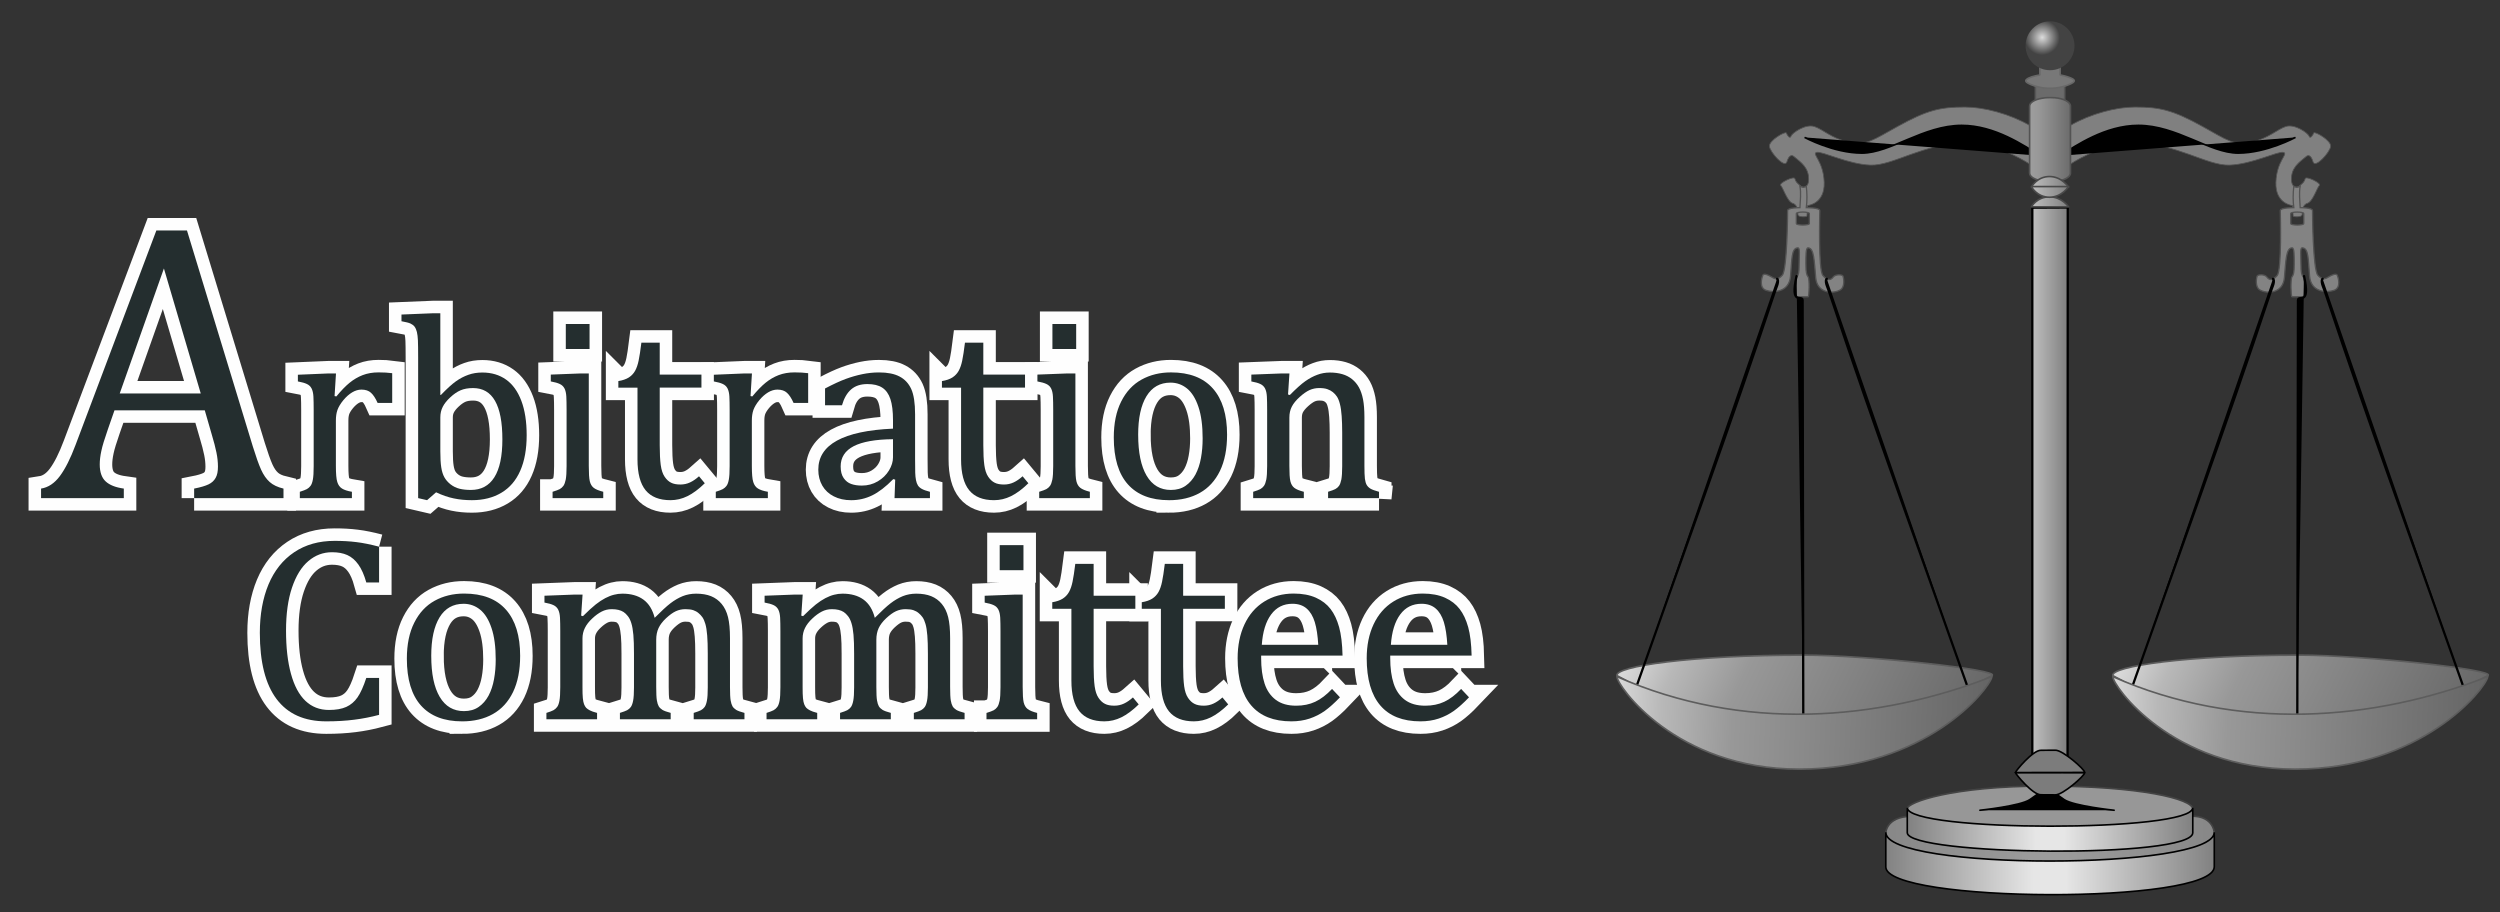 <?xml version="1.0" encoding="UTF-8"?>
<!DOCTYPE svg PUBLIC "-//W3C//DTD SVG 1.1//EN" "http://www.w3.org/Graphics/SVG/1.1/DTD/svg11.dtd">
<!-- Creator: CorelDRAW -->
<svg xmlns="http://www.w3.org/2000/svg" xml:space="preserve" width="200mm" height="73mm" style="shape-rendering:geometricPrecision; text-rendering:geometricPrecision; image-rendering:optimizeQuality; fill-rule:evenodd; clip-rule:evenodd"
viewBox="0 0 200 73"
 xmlns:xlink="http://www.w3.org/1999/xlink"
 xmlns:dc="http://purl.org/dc/elements/1.1/"
 xmlns:cc="http://web.resource.org/cc/"
 xmlns:rdf="http://www.w3.org/1999/02/22-rdf-syntax-ns#"
 xmlns:svg="http://www.w3.org/2000/svg"
 xmlns:sodipodi="http://sodipodi.sourceforge.net/DTD/sodipodi-0.dtd"
 xmlns:inkscape="http://www.inkscape.org/namespaces/inkscape"
 sodipodi:version="0.32"
 inkscape:version="0.45.1"
 version="1.0"
 sodipodi:docbase="/home/david/Inkscape Files/Wiki/Scales"
 sodipodi:docname="Scale_of_justice to upload.svg"
 inkscape:output_extension="org.inkscape.output.svg.inkscape">
 <rect x="0" y="0" width="200" height="73" fill="#333333" stroke="none"/>
 <defs>
  <style type="text/css">
   <![CDATA[
    .str5 {stroke:#535353;stroke-width:0.066;stroke-linecap:round;stroke-linejoin:round}
    .str11 {stroke:#535353;stroke-width:0.106}
    .str2 {stroke:black;stroke-width:0.132}
    .str4 {stroke:black;stroke-width:0.132;stroke-linejoin:round}
    .str3 {stroke:black;stroke-width:0.132;stroke-linecap:round}
    .str1 {stroke:#444444;stroke-width:0.132}
    .str9 {stroke:#4A4A4A;stroke-width:0.132;stroke-linecap:round;stroke-linejoin:round}
    .str7 {stroke:#535353;stroke-width:0.132;stroke-linecap:round;stroke-linejoin:round}
    .str6 {stroke:#585858;stroke-width:0.132}
    .str0 {stroke:#5D5D5D;stroke-width:0.132}
    .str10 {stroke:#686868;stroke-width:0.132;stroke-linejoin:round}
    .str8 {stroke:black;stroke-width:0.185}
    .str12 {stroke:black;stroke-width:0.185;stroke-linecap:round}
    .str13 {stroke:#FEFEFE;stroke-width:2}
    .fil20 {fill:none;fill-rule:nonzero}
    .fil5 {fill:black}
    .fil8 {fill:#6B6B6B}
    .fil14 {fill:#787878}
    .fil6 {fill:#7C7C7C}
    .fil7 {fill:gray}
    .fil16 {fill:#838383}
    .fil3 {fill:#979797}
    .fil21 {fill:#242E2F;fill-rule:nonzero}
    .fil9 {fill:url(#id0)}
    .fil11 {fill:url(#id1)}
    .fil13 {fill:url(#id2)}
    .fil12 {fill:url(#id3)}
    .fil2 {fill:url(#id4)}
    .fil1 {fill:url(#id5)}
    .fil4 {fill:url(#id6)}
    .fil10 {fill:url(#id7)}
    .fil19 {fill:url(#id8)}
    .fil18 {fill:url(#id9)}
    .fil0 {fill:url(#id10)}
    .fil17 {fill:url(#id11)}
    .fil15 {fill:url(#id12)}
   ]]>
  </style>
  <linearGradient id="id0" gradientUnits="userSpaceOnUse" x1="162.367" y1="11.168" x2="165.637" y2="11.168">
   <stop offset="0" style="stop-color:#9E9E9E"/>
   <stop offset="0.2" style="stop-color:#999999"/>
   <stop offset="1" style="stop-color:#6C6C6C"/>
  </linearGradient>
  <linearGradient id="id1" gradientUnits="userSpaceOnUse" x1="162.517" y1="16.148" x2="165.487" y2="16.148">
   <stop offset="0" style="stop-color:#BFBFBF"/>
   <stop offset="0.949" style="stop-color:#828282"/>
   <stop offset="1" style="stop-color:#828282"/>
  </linearGradient>
  <linearGradient id="id2" gradientUnits="userSpaceOnUse" xlink:href="#id1" x1="162.517" y1="15.353" x2="165.487" y2="15.353">
  </linearGradient>
  <linearGradient id="id3" gradientUnits="userSpaceOnUse" xlink:href="#id1" x1="162.517" y1="14.548" x2="165.487" y2="14.548">
  </linearGradient>
  <linearGradient id="id4" gradientUnits="userSpaceOnUse" x1="150.77" y1="69.486" x2="177.167" y2="69.486">
   <stop offset="0" style="stop-color:#818181"/>
   <stop offset="0.451" style="stop-color:#E6E6E6"/>
   <stop offset="0.549" style="stop-color:#E6E6E6"/>
   <stop offset="1" style="stop-color:#818181"/>
  </linearGradient>
  <linearGradient id="id5" gradientUnits="userSpaceOnUse" x1="150.77" y1="67.871" x2="177.163" y2="67.871">
   <stop offset="0" style="stop-color:#878787"/>
   <stop offset="0.451" style="stop-color:#9B9B9B"/>
   <stop offset="0.549" style="stop-color:#9B9B9B"/>
   <stop offset="1" style="stop-color:#878787"/>
  </linearGradient>
  <linearGradient id="id6" gradientUnits="userSpaceOnUse" x1="152.582" y1="66.665" x2="175.428" y2="66.665">
   <stop offset="0" style="stop-color:#818181"/>
   <stop offset="0.451" style="stop-color:#E6E6E6"/>
   <stop offset="0.549" style="stop-color:#E6E6E6"/>
   <stop offset="1" style="stop-color:#818181"/>
  </linearGradient>
  <linearGradient id="id7" gradientUnits="userSpaceOnUse" x1="162.585" y1="38.86" x2="165.42" y2="38.86">
   <stop offset="0" style="stop-color:#BFBFBF"/>
   <stop offset="0.949" style="stop-color:#828282"/>
   <stop offset="1" style="stop-color:#828282"/>
  </linearGradient>
  <linearGradient id="id8" gradientUnits="userSpaceOnUse" x1="129.218" y1="57.142" x2="159.492" y2="58.519">
   <stop offset="0" style="stop-color:#D9D9D9"/>
   <stop offset="0.122" style="stop-color:#B8B8B8"/>
   <stop offset="0.31" style="stop-color:#989898"/>
   <stop offset="1" style="stop-color:#646464"/>
  </linearGradient>
  <linearGradient id="id9" gradientUnits="userSpaceOnUse" xlink:href="#id8" x1="168.887" y1="57.142" x2="199.161" y2="58.519">
  </linearGradient>
  <linearGradient id="id10" gradientUnits="userSpaceOnUse" xlink:href="#id8" x1="131.833" y1="49.722" x2="157.467" y2="61.898">
  </linearGradient>
  <linearGradient id="id11" gradientUnits="userSpaceOnUse" xlink:href="#id8" x1="171.502" y1="49.722" x2="197.135" y2="61.898">
  </linearGradient>
  <radialGradient id="id12" gradientUnits="userSpaceOnUse" cx="163.376" cy="2.996" r="1.407" fx="163.376" fy="2.996">
   <stop offset="0" style="stop-color:gainsboro"/>
   <stop offset="1" style="stop-color:#434343"/>
   <stop offset="1" style="stop-color:#434343"/>
  </radialGradient>
 </defs>
 <g id="Layer_x0020_1">
  <g id="Scale_of_justice_2.svg">
   <sodipodi:namedview inkscape:window-height="480" inkscape:window-width="640" inkscape:pageshadow="2" inkscape:pageopacity="0.0" guidetolerance="10.0" gridtolerance="10.0" objecttolerance="10.0" borderopacity="1.0" bordercolor="#666666" pagecolor="#ffffff" id="base" inkscape:zoom="2" inkscape:cx="106.21202" inkscape:cy="132.37371" inkscape:current-layer="svg2211" showguides="true" inkscape:guide-bbox="true"/>
   <path id="path5582" class="fil0 str0" d="M129.355 54.047c9.209,5.162 20.871,4.873 30,0 0.754,-0.455 -9.973,-1.636 -15.05,-1.636 -9.071,0 -15.115,0.901 -14.95,1.636z" sodipodi:nodetypes="ccsc"/>
   <path id="path4189" class="fil1 str1" d="M150.854 66.748c0,0 -0.083,-1.418 2.078,-1.449 2.162,-0.031 21.058,0 22.469,0 1.411,0 1.762,0.965 1.75,1.456 -0.03,1.205 -9.75,3.718 -9.753,3.665l-12.879 -1.032c-1.222,-0.88 -2.952,-0.862 -3.665,-2.64z" sodipodi:nodetypes="csssccc"/>
   <path id="path2220" class="fil2 str2" d="M150.863 66.582l0 2.756c-0.093,2.908 26.285,3.051 26.279,0l0 -2.756c0.025,3.068 -26.332,3.072 -26.279,0z" sodipodi:nodetypes="ccccc"/>
   <path id="path5269" class="fil3 str1" d="M152.578 64.689c0.035,-0.502 3.558,-1.805 11.063,-1.805 7.546,0 11.784,1.037 11.784,1.843 0,0.195 -2.32,1.778 -2.32,1.778l-9.703 0.932 -10.678 -1.734 -0.146 -1.014z" sodipodi:nodetypes="csscccc"/>
   <path id="path5263" class="fil4 str2" d="M152.582 64.62l0 1.999c0.042,1.833 22.846,2.091 22.84,0l0 -1.999c-0.009,1.98 -22.825,1.953 -22.84,0z" sodipodi:nodetypes="ccccc"/>
   <path id="path5271" class="fil5 str3" d="M169.129 64.82c0,0 -3.224,-0.339 -3.988,-0.849 -0.764,-0.509 -0.594,-0.551 -1.379,-0.551 -0.785,0 -0.615,0.042 -1.379,0.551 -0.764,0.509 -3.988,0.849 -3.988,0.849m10.734 0l0 0 0 0z" sodipodi:nodetypes="cscsc"/>
   <path id="path5293" class="fil6 str4" d="M161.23 61.803l5.544 0.008c0.041,0.216 -1.767,1.809 -2.356,1.778l-1.136 -0.007c-0.667,0.021 -2.058,-1.691 -2.052,-1.78z" sodipodi:nodetypes="ccccc"/>
   <g id="g5493">
    <path id="rect5433" class="fil7 str5" d="M163.923 7.928c-0.089,0 -0.18,0.004 -0.265,0.011 -0.101,0.008 -0.194,0.026 -0.286,0.042 -0.554,0.096 -0.944,0.325 -0.944,0.605l0 1.474c-1.675,-0.972 -3.746,-1.496 -5.229,-1.496 -1.98,0 -3.011,0.234 -5.388,1.549 -1.977,1.093 -2.523,1.562 -3.903,1.262 -1.38,-0.3 -2.038,-1.012 -2.758,-1.252 -0.72,-0.24 -1.799,0.533 -1.867,0.764 -0.075,0.255 -0.311,-0.064 -0.371,-0.244 -0.06,-0.18 -1.418,0.591 -1.358,1.071 0.06,0.48 1.227,1.796 1.4,1.23 0.165,-0.54 0.395,-0.592 0.605,-0.382 0.212,0.212 0.994,0.645 1.114,1.485 0.12,0.84 -0.304,1.078 -0.605,0.838 -0.3,-0.24 -0.417,-0.354 -0.477,-0.594 -0.06,-0.24 -1.315,0.361 -1.135,0.541 0.18,0.18 0.535,1.312 0.955,1.432 0.42,0.12 0.424,0.661 0.424,0.901 0,0.24 0.721,0.187 0.721,0.127 0,-0.06 0.053,-0.849 0.053,-0.849 0,0 1.386,-0.116 1.326,-1.856 -0.06,-1.74 -1.024,-2.277 -0.605,-2.397 0.42,-0.12 2.517,0.958 4.317,1.018 1.8,0.06 4.238,-1.74 7.478,-1.74 2.404,0 4.419,1.118 5.303,1.697l0 0.583c0,0.279 0.39,0.509 0.944,0.605 0.093,0.016 0.185,0.035 0.286,0.042 0.085,0.007 0.176,0.011 0.265,0.011 0.014,0 0.028,0 0.043,0l0.074 0c0.116,0 0.231,0 0.339,-0.011 0.684,-0.061 1.199,-0.327 1.199,-0.647l0 -0.583c0.884,-0.579 2.899,-1.697 5.303,-1.697 3.24,0 5.678,1.8 7.478,1.74 1.8,-0.06 3.897,-1.138 4.317,-1.018 0.42,0.12 -0.545,0.657 -0.605,2.397 -0.06,1.74 1.326,1.856 1.326,1.856 0,0 0.053,0.789 0.053,0.849 0,0.06 0.721,0.113 0.721,-0.127 0,-0.24 0.004,-0.781 0.424,-0.901 0.42,-0.12 0.775,-1.252 0.955,-1.432 0.18,-0.18 -1.075,-0.781 -1.135,-0.541 -0.06,0.24 -0.177,0.354 -0.477,0.594 -0.3,0.24 -0.725,0.002 -0.605,-0.838 0.12,-0.84 0.901,-1.273 1.114,-1.485 0.21,-0.21 0.429,-0.158 0.594,0.382 0.173,0.565 1.351,-0.75 1.411,-1.23 0.06,-0.48 -1.298,-1.251 -1.358,-1.071 -0.06,0.18 -0.296,0.499 -0.371,0.244 -0.068,-0.23 -1.147,-1.004 -1.867,-0.764 -0.72,0.24 -1.378,0.952 -2.758,1.252 -1.38,0.3 -1.927,-0.169 -3.903,-1.262 -2.377,-1.315 -3.419,-1.549 -5.399,-1.549 -1.483,0 -3.543,0.524 -5.218,1.496l0 -1.474c0,-0.32 -0.515,-0.586 -1.199,-0.647 -0.01,-0.001 -0.021,0.001 -0.032,0 -0.085,-0.007 -0.176,-0.01 -0.265,-0.011l-0.042 0 -0.117 0z"/>
    <path id="path5473" class="fil5 str2" d="M144.364 10.99c0,0 2.31,1.26 4.59,1.26 2.28,0 4.92,-2.22 7.98,-2.22 2.641,0 4.961,1.595 6.307,2.435m-18.877 -1.475l0 0 0 0z" sodipodi:nodetypes="cssc"/>
    <g>
     <path id="_7741608" class="fil5 str2" d="M183.641 10.99c0,0 -2.31,1.26 -4.59,1.26 -2.28,0 -4.92,-2.22 -7.98,-2.22 -2.641,0 -4.961,1.595 -6.307,2.435m18.877 -1.475l0 0 0 0z"/>
    </g>
   </g>
   <path id="path5460" class="fil8 str6" d="M162.832 8.094l0 -1.214c0.843,-0.367 1.497,-0.818 2.34,0l0 1.095 -2.34 0.118z" sodipodi:nodetypes="ccccc"/>
   <path id="path5471" class="fil9 str7" d="M163.92 7.808c-0.093,0 -0.187,0.004 -0.275,0.011 -0.105,0.008 -0.201,0.027 -0.297,0.044 -0.575,0.1 -0.98,0.337 -0.98,0.627l0 1.529 0 3.223 0 0.605c0,0.29 0.405,0.527 0.98,0.627 0.097,0.017 0.192,0.036 0.297,0.044 0.088,0.007 0.182,0.011 0.275,0.011 0.015,0 0.029,0 0.044,0l0.077 0c0.12,0 0.24,0 0.352,-0.011 0.71,-0.063 1.244,-0.339 1.244,-0.671l0 -0.605 0 -3.223 0 -1.529c0,-0.332 -0.534,-0.608 -1.244,-0.671 -0.011,-0.001 -0.022,0.001 -0.033,0 -0.088,-0.008 -0.183,-0.01 -0.275,-0.011l-0.044 0 -0.121 0z" sodipodi:nodetypes="cssccccsssccsccccssccc"/>
   <polygon id="path5400" class="fil10 str8" points="162.585,60.82 162.585,16.615 165.42,16.6 165.405,61.12 " sodipodi:nodetypes="ccccc"/>
   <g>
    <path id="_7741032" class="fil6 str4" d="M161.23 61.804l5.544 -0.009c0.041,-0.216 -1.767,-1.809 -2.356,-1.778l-1.136 0.007c-0.667,-0.021 -2.058,1.691 -2.052,1.78z"/>
   </g>
   <path id="path5424" class="fil11 str9" d="M162.517 16.549l2.97 0c0,0 -0.535,-0.802 -1.524,-0.802 -0.989,0 -1.446,0.762 -1.446,0.802z" sodipodi:nodetypes="ccsc"/>
   <g>
    <path id="_7740816" class="fil12 str9" d="M162.517 14.974l2.97 0c0,0 -0.535,-0.852 -1.524,-0.852 -0.989,0 -1.446,0.81 -1.446,0.852z"/>
   </g>
   <g>
    <g>
     <path id="_7740720" class="fil13 str9" d="M162.517 14.927l2.97 0c0,0 -0.535,0.852 -1.524,0.852 -0.989,0 -1.446,-0.81 -1.446,-0.852z"/>
    </g>
   </g>
   <path id="path5455" class="fil14 str10" d="M163.187 5.081l0 0.901c0,0 -0.056,0.029 -0.064,0.032 -0.002,0.001 -0.019,-0.001 -0.021,0 -0.349,0.062 -0.839,0.184 -0.997,0.361 -0.063,0.071 -0.047,0.119 0,0.18 0.093,0.123 0.914,0.509 1.835,0.509 0.017,0 0.036,0 0.053,0 0.021,0.001 0.043,0 0.064,0 0.921,0 1.739,-0.386 1.835,-0.509 0.076,-0.098 0.053,-0.116 0,-0.18 -0.099,-0.122 -0.65,-0.299 -0.997,-0.361 -0.001,-0 -0.009,0.001 -0.011,0 -0.01,-0.004 -0.074,-0.032 -0.074,-0.032l0 -0.901 -0.117 0 -1.379 0 -0.127 0z" sodipodi:nodetypes="ccsssssssssssccccc"/>
   <path id="path5437" class="fil15" d="M165.959 3.661c0,1.081 -0.876,1.957 -1.956,1.957 -1.081,0 -1.957,-0.876 -1.957,-1.957 0,-1.08 0.876,-1.957 1.957,-1.957 1.08,0 1.957,0.876 1.957,1.957l-0 0z" sodipodi:type="arc" sodipodi:cx="99.75" sodipodi:cy="6.8749995" sodipodi:rx="5.25" sodipodi:ry="5.25"/>
   <path id="path5502" class="fil16 str11" d="M183.505 14.897c-0.065,0.573 -0.076,1.146 0,1.718 0,0 -1.082,-0.015 -1.082,0.234 0,0.248 0.136,4.747 -0.255,5.197 -0.39,0.45 -0.637,0.357 -0.817,0.117 -0.18,-0.24 -0.714,-0.205 -0.774,-0.085 -0.06,0.12 -0.192,0.856 0.191,1.103 0.534,0.345 1.863,0.335 1.983,-0.955 0.12,-1.29 0.117,-2.397 0.615,-2.397 0.18,0 0.17,0.615 0.17,1.305 0,0.69 -0.06,0.868 -0.18,1.018 -0.12,0.15 -0.09,1.591 0,1.591 0.09,0 0.811,0 0.901,0 0.09,0 0.12,-1.441 0,-1.591 -0.12,-0.15 -0.18,-0.328 -0.18,-1.018 0,-0.69 -0.085,-1.305 0.096,-1.305 0.541,0 0.474,0.99 0.594,2.28 0.12,1.29 1.362,1.324 1.962,1.114 0.6,-0.21 0.309,-1.076 0.255,-1.198 -0.081,-0.184 -0.435,-0.028 -0.658,0.106 -0.257,0.155 -0.511,0.333 -0.901,-0.117 -0.39,-0.45 -0.424,-4.917 -0.424,-5.165 0,-0.249 -0.986,-0.234 -0.986,-0.234 -0.025,-0.573 -0.106,-1.145 0,-1.718 -0.258,0.141 -0.391,0.082 -0.509,0zm0.276 2.068c0.288,0 0.52,0.051 0.52,0.117l0 0.806c0,0.066 -0.232,0.117 -0.52,0.117 -0.288,0 -0.52,-0.051 -0.52,-0.117l0 -0.806c0,-0.066 0.232,-0.117 0.52,-0.117z" sodipodi:nodetypes="ccssssssssssssssssssssccccccsccc"/>
   <path id="path5566" class="fil17 str0" d="M169.024 54.047c9.209,5.162 20.871,4.873 30,0 0.755,-0.455 -9.973,-1.636 -15.05,-1.636 -9.071,0 -15.115,0.901 -14.95,1.636z" sodipodi:nodetypes="ccsc"/>
   <path id="use5532" class="fil5 str12" d="M184.325 22.089c0.531,2.432 -0.453,1.453 -0.488,1.924l-0.053 33.538m0.541 -35.461l0 0 0 0z" sodipodi:nodetypes="ccc"/>
   <g>
    <path id="_7739976" class="fil5 str12" d="M181.838 22.307c0.076,0.023 0.09,0.209 0.039,0.409 -0.051,0.2 -0.16,0.412 -0.265,0.751 -3.571,10.74 -7.477,21.369 -11.236,32.045m11.461 -33.205l0 0 0 0z"/>
   </g>
   <g>
    <path id="_7739880" class="fil16 str11" d="M144.503 14.897c0.065,0.573 0.076,1.146 0,1.718 0,0 1.082,-0.015 1.082,0.234 0,0.248 -0.136,4.747 0.255,5.197 0.39,0.45 0.637,0.357 0.817,0.117 0.18,-0.24 0.714,-0.205 0.774,-0.085 0.06,0.12 0.192,0.856 -0.191,1.103 -0.534,0.345 -1.863,0.335 -1.983,-0.955 -0.12,-1.29 -0.117,-2.397 -0.615,-2.397 -0.18,0 -0.17,0.615 -0.17,1.305 0,0.69 0.06,0.868 0.18,1.018 0.12,0.15 0.09,1.591 0,1.591 -0.09,0 -0.812,0 -0.902,0 -0.09,0 -0.12,-1.441 0,-1.591 0.12,-0.15 0.18,-0.328 0.18,-1.018 0,-0.69 0.085,-1.305 -0.095,-1.305 -0.541,0 -0.474,0.99 -0.594,2.28 -0.12,1.29 -1.362,1.324 -1.962,1.114 -0.6,-0.21 -0.309,-1.076 -0.255,-1.198 0.081,-0.184 0.435,-0.028 0.658,0.106 0.257,0.155 0.511,0.333 0.902,-0.117 0.39,-0.45 0.424,-4.917 0.424,-5.165 0,-0.249 0.986,-0.234 0.986,-0.234 0.025,-0.573 0.106,-1.145 0,-1.718 0.258,0.141 0.391,0.082 0.509,0zm-0.276 2.068c-0.288,0 -0.52,0.051 -0.52,0.117l0 0.806c0,0.066 0.232,0.117 0.52,0.117 0.288,0 0.52,-0.051 0.52,-0.117l0 -0.806c0,-0.066 -0.232,-0.117 -0.52,-0.117z"/>
   </g>
   <path id="use5570" class="fil5 str12" d="M185.811 22.307c-0.075,0.023 -0.09,0.209 -0.039,0.409 0.051,0.2 0.16,0.412 0.265,0.751 3.571,10.74 7.477,21.369 11.236,32.045m-11.461 -33.205l0 0 0 0z" sodipodi:nodetypes="cscc"/>
   <path id="path5536" class="fil18 str0" d="M169.024 54.13c10.049,4.442 20.871,3.554 30,0 -0.205,1.037 -5.362,7.401 -15.41,7.401 -9.911,-0 -14.59,-6.681 -14.59,-7.401z" sodipodi:nodetypes="ccsc"/>
   <path id="path5578" class="fil5 str12" d="M143.721 22.089c-0.531,2.432 0.453,1.453 0.488,1.924l0.053 33.538m-0.541 -35.461l0 0 0 0z" sodipodi:nodetypes="ccc"/>
   <g>
    <path id="_7739400" class="fil5 str12" d="M142.169 22.307c0.076,0.023 0.09,0.209 0.039,0.409 -0.051,0.2 -0.16,0.412 -0.265,0.751 -3.571,10.74 -7.477,21.369 -11.236,32.045m11.461 -33.205l0 0 0 0z"/>
   </g>
   <path id="path5584" class="fil5 str12" d="M146.143 22.307c-0.076,0.023 -0.09,0.209 -0.039,0.409 0.051,0.2 0.16,0.412 0.265,0.751 3.571,10.74 7.477,21.369 11.236,32.045m-11.461 -33.205l0 0 0 0z" sodipodi:nodetypes="cscc"/>
   <path id="path5586" class="fil19 str0" d="M129.355 54.13c10.049,4.442 20.871,3.554 30,0 -0.205,1.037 -5.362,7.401 -15.41,7.401 -9.911,-0 -14.59,-6.681 -14.59,-7.401z" sodipodi:nodetypes="ccsc"/>
  </g>
  <g>
   <path class="fil20 str13" d="M15.531 39.849l0 -0.762c0.519,-0.101 0.9,-0.217 1.154,-0.339 0.254,-0.122 0.445,-0.296 0.566,-0.519 0.127,-0.222 0.185,-0.518 0.185,-0.894 0,-0.349 -0.037,-0.73 -0.122,-1.138 -0.085,-0.407 -0.201,-0.868 -0.355,-1.371l-0.577 -2 -7.223 0 -0.529 1.519c-0.265,0.762 -0.445,1.344 -0.524,1.736 -0.085,0.392 -0.127,0.751 -0.127,1.069 0,0.619 0.159,1.074 0.476,1.365 0.312,0.291 0.799,0.481 1.45,0.572l0 0.762 -6.62 0 0 -0.762c0.577,-0.09 1.079,-0.429 1.508,-1.005 0.429,-0.577 0.847,-1.408 1.249,-2.482l6.466 -17.161 2.45 0 5.271 17.288c0.249,0.804 0.466,1.418 0.656,1.841 0.191,0.423 0.423,0.757 0.693,0.995 0.265,0.238 0.635,0.413 1.101,0.524l0 0.762 -7.149 0zm-5.953 -8.371l6.482 0 -2.947 -10.001 -3.535 10.001z"/>
  </g>
  <g>
   <path id="1" class="fil20 str13" d="M26.764 31.686l0.145 0.028c0.381,-0.462 0.73,-0.826 1.055,-1.09 0.325,-0.265 0.674,-0.469 1.048,-0.614 0.377,-0.145 0.801,-0.219 1.277,-0.219 0.402,0 0.762,0.021 1.087,0.064l0 2.378 -1.168 0c-0.166,-0.374 -0.342,-0.642 -0.529,-0.811 -0.183,-0.169 -0.441,-0.254 -0.762,-0.254 -0.251,0 -0.497,0.074 -0.741,0.219 -0.243,0.145 -0.48,0.353 -0.709,0.628 -0.226,0.275 -0.381,0.536 -0.469,0.776 -0.085,0.24 -0.127,0.526 -0.127,0.857l0 3.619c0,0.624 0.035,1.058 0.113,1.295 0.074,0.24 0.201,0.413 0.378,0.522 0.173,0.109 0.437,0.198 0.79,0.258l0 0.508 -4.166 0 0 -0.508c0.261,-0.081 0.452,-0.155 0.564,-0.215 0.113,-0.064 0.212,-0.148 0.293,-0.258 0.085,-0.113 0.145,-0.279 0.187,-0.508 0.042,-0.226 0.064,-0.582 0.064,-1.065l0 -4.505c0,-0.441 -0.007,-0.797 -0.021,-1.065 -0.014,-0.268 -0.064,-0.483 -0.145,-0.646 -0.085,-0.162 -0.208,-0.282 -0.378,-0.36 -0.169,-0.081 -0.409,-0.148 -0.72,-0.205l0 -0.536 2.42 -0.102 0.628 0 -0.113 1.81z"/>
  </g>
  <g>
   <path id="12" class="fil20 str13" d="M35.227 31.59l0.042 0.011c0.483,-0.501 0.885,-0.868 1.203,-1.094 0.321,-0.229 0.653,-0.402 0.995,-0.522 0.339,-0.123 0.713,-0.183 1.122,-0.183 0.737,0 1.369,0.191 1.894,0.564 0.529,0.374 0.935,0.938 1.221,1.69 0.286,0.751 0.43,1.672 0.43,2.759 0,1.125 -0.173,2.074 -0.515,2.847 -0.339,0.776 -0.843,1.362 -1.506,1.757 -0.667,0.399 -1.454,0.596 -2.364,0.596 -0.508,0 -0.988,-0.046 -1.439,-0.141 -0.452,-0.092 -0.928,-0.254 -1.422,-0.49l-0.723 0.631 -0.713 -0.166 0 -11.236c0,-0.66 -0.007,-1.122 -0.018,-1.383 -0.011,-0.261 -0.039,-0.483 -0.081,-0.667 -0.046,-0.183 -0.109,-0.325 -0.187,-0.43 -0.078,-0.102 -0.187,-0.183 -0.321,-0.247 -0.134,-0.064 -0.377,-0.123 -0.727,-0.187l0 -0.536 2.501 -0.102 0.607 0 0 6.53zm0 4.537c0,0.533 0.025,0.953 0.074,1.266 0.049,0.314 0.131,0.575 0.243,0.78 0.113,0.208 0.279,0.399 0.494,0.572 0.219,0.169 0.462,0.289 0.73,0.356 0.268,0.064 0.568,0.095 0.9,0.095 0.826,0 1.454,-0.335 1.88,-1.012 0.427,-0.674 0.642,-1.686 0.642,-3.037 0,-1.365 -0.194,-2.388 -0.586,-3.076 -0.388,-0.684 -0.977,-1.026 -1.76,-1.026 -0.395,0 -0.727,0.06 -1.002,0.18 -0.279,0.12 -0.55,0.31 -0.822,0.564 -0.275,0.254 -0.473,0.504 -0.6,0.755 -0.127,0.247 -0.194,0.529 -0.194,0.847l0 2.738z"/>
  </g>
  <g>
   <path id="123" class="fil20 str13" d="M47.165 25.918l0 2.004 -1.901 0 0 -2.004 1.901 0zm-2.956 13.423c0.268,-0.081 0.462,-0.155 0.575,-0.215 0.113,-0.064 0.208,-0.148 0.289,-0.258 0.078,-0.113 0.141,-0.279 0.187,-0.508 0.042,-0.226 0.067,-0.582 0.067,-1.065l0 -4.505c0,-0.441 -0.007,-0.797 -0.021,-1.065 -0.014,-0.268 -0.064,-0.483 -0.145,-0.646 -0.085,-0.162 -0.208,-0.282 -0.378,-0.36 -0.169,-0.081 -0.409,-0.148 -0.72,-0.205l0 -0.547 2.409 -0.092 0.631 0 0 7.391c0,0.593 0.025,1.002 0.081,1.235 0.057,0.229 0.159,0.406 0.314,0.526 0.155,0.12 0.409,0.226 0.762,0.314l0 0.508 -4.053 0 0 -0.508z"/>
  </g>
  <g>
   <path id="1234" class="fil20 str13" d="M49.468 30.486c0.346,-0.057 0.624,-0.152 0.84,-0.289 0.212,-0.138 0.381,-0.318 0.501,-0.533 0.12,-0.219 0.215,-0.49 0.282,-0.819 0.07,-0.325 0.141,-0.804 0.219,-1.429l1.468 0 0 2.551 3.337 0 0 1.044 -3.337 0 0 4.6c0,0.667 0.028,1.2 0.081,1.595 0.056,0.399 0.159,0.709 0.31,0.931 0.152,0.226 0.325,0.385 0.519,0.48 0.191,0.099 0.441,0.145 0.744,0.145 0.275,0 0.533,-0.056 0.773,-0.169 0.243,-0.113 0.48,-0.279 0.716,-0.49l0.462 0.557c-0.487,0.476 -0.953,0.822 -1.39,1.034 -0.437,0.215 -0.889,0.321 -1.358,0.321 -0.889,0 -1.549,-0.265 -1.983,-0.79 -0.434,-0.529 -0.653,-1.355 -0.653,-2.477l0 -5.736 -1.531 0 0 -0.526z"/>
  </g>
  <g>
   <path id="12345" class="fil20 str13" d="M60.041 31.686l0.145 0.028c0.381,-0.462 0.73,-0.826 1.055,-1.09 0.325,-0.265 0.674,-0.469 1.048,-0.614 0.377,-0.145 0.801,-0.219 1.277,-0.219 0.402,0 0.762,0.021 1.087,0.064l0 2.378 -1.168 0c-0.166,-0.374 -0.342,-0.642 -0.529,-0.811 -0.183,-0.169 -0.441,-0.254 -0.762,-0.254 -0.251,0 -0.497,0.074 -0.741,0.219 -0.243,0.145 -0.48,0.353 -0.709,0.628 -0.226,0.275 -0.381,0.536 -0.469,0.776 -0.085,0.24 -0.127,0.526 -0.127,0.857l0 3.619c0,0.624 0.035,1.058 0.113,1.295 0.074,0.24 0.201,0.413 0.378,0.522 0.173,0.109 0.437,0.198 0.79,0.258l0 0.508 -4.166 0 0 -0.508c0.261,-0.081 0.452,-0.155 0.564,-0.215 0.113,-0.064 0.212,-0.148 0.293,-0.258 0.085,-0.113 0.145,-0.279 0.187,-0.508 0.042,-0.226 0.064,-0.582 0.064,-1.065l0 -4.505c0,-0.441 -0.007,-0.797 -0.021,-1.065 -0.014,-0.268 -0.064,-0.483 -0.145,-0.646 -0.085,-0.162 -0.208,-0.282 -0.378,-0.36 -0.169,-0.081 -0.409,-0.148 -0.72,-0.205l0 -0.536 2.42 -0.102 0.628 0 -0.113 1.81z"/>
  </g>
  <g>
   <path id="123456" class="fil20 str13" d="M71.616 38.371l-0.155 -0.042c-0.6,0.614 -1.164,1.048 -1.69,1.302 -0.529,0.258 -1.09,0.385 -1.679,0.385 -0.526,0 -0.988,-0.102 -1.386,-0.307 -0.399,-0.201 -0.706,-0.487 -0.921,-0.857 -0.212,-0.367 -0.321,-0.794 -0.321,-1.277 0,-1.005 0.497,-1.782 1.496,-2.328 0.995,-0.547 2.487,-0.868 4.48,-0.956l0 -0.674c0,-0.716 -0.071,-1.281 -0.208,-1.693 -0.138,-0.413 -0.353,-0.716 -0.649,-0.91 -0.296,-0.194 -0.695,-0.289 -1.189,-0.289 -0.54,0 -0.97,0.141 -1.298,0.423 -0.328,0.282 -0.575,0.706 -0.737,1.274l-1.355 0 0 -1.344c0.66,-0.346 1.21,-0.6 1.651,-0.762 0.441,-0.162 0.882,-0.289 1.323,-0.381 0.441,-0.092 0.889,-0.141 1.344,-0.141 0.684,0 1.231,0.109 1.644,0.328 0.413,0.215 0.723,0.547 0.931,0.995 0.205,0.448 0.31,1.125 0.31,2.029l0 3.595c0,0.511 0.004,0.871 0.011,1.079 0.007,0.212 0.025,0.406 0.06,0.586 0.035,0.18 0.088,0.321 0.155,0.427 0.07,0.109 0.173,0.201 0.307,0.275 0.134,0.078 0.353,0.155 0.656,0.236l0 0.508 -2.833 0 0.053 -1.478zm-0.176 -3.235c-1.401,0.014 -2.448,0.201 -3.143,0.557 -0.695,0.36 -1.044,0.9 -1.044,1.623 0,0.395 0.081,0.702 0.24,0.931 0.159,0.226 0.356,0.385 0.6,0.469 0.24,0.088 0.526,0.131 0.857,0.131 0.469,0 0.892,-0.113 1.277,-0.342 0.381,-0.226 0.677,-0.515 0.892,-0.868 0.212,-0.353 0.321,-0.699 0.321,-1.044l0 -1.457z"/>
  </g>
  <g>
   <path id="1234567" class="fil20 str13" d="M75.355 30.486c0.346,-0.057 0.624,-0.152 0.84,-0.289 0.212,-0.138 0.381,-0.318 0.501,-0.533 0.12,-0.219 0.215,-0.49 0.282,-0.819 0.07,-0.325 0.141,-0.804 0.219,-1.429l1.468 0 0 2.551 3.337 0 0 1.044 -3.337 0 0 4.6c0,0.667 0.028,1.2 0.081,1.595 0.056,0.399 0.159,0.709 0.31,0.931 0.152,0.226 0.325,0.385 0.519,0.48 0.191,0.099 0.441,0.145 0.744,0.145 0.275,0 0.533,-0.056 0.773,-0.169 0.243,-0.113 0.48,-0.279 0.716,-0.49l0.462 0.557c-0.487,0.476 -0.953,0.822 -1.39,1.034 -0.437,0.215 -0.889,0.321 -1.358,0.321 -0.889,0 -1.549,-0.265 -1.983,-0.79 -0.434,-0.529 -0.653,-1.355 -0.653,-2.477l0 -5.736 -1.531 0 0 -0.526z"/>
  </g>
  <g>
   <path id="12345678" class="fil20 str13" d="M86.094 25.918l0 2.004 -1.901 0 0 -2.004 1.901 0zm-2.956 13.423c0.268,-0.081 0.462,-0.155 0.575,-0.215 0.113,-0.064 0.208,-0.148 0.289,-0.258 0.078,-0.113 0.141,-0.279 0.187,-0.508 0.042,-0.226 0.067,-0.582 0.067,-1.065l0 -4.505c0,-0.441 -0.007,-0.797 -0.021,-1.065 -0.014,-0.268 -0.064,-0.483 -0.145,-0.646 -0.085,-0.162 -0.208,-0.282 -0.378,-0.36 -0.169,-0.081 -0.409,-0.148 -0.72,-0.205l0 -0.547 2.409 -0.092 0.631 0 0 7.391c0,0.593 0.025,1.002 0.081,1.235 0.057,0.229 0.159,0.406 0.314,0.526 0.155,0.12 0.409,0.226 0.762,0.314l0 0.508 -4.053 0 0 -0.508z"/>
  </g>
  <g>
   <path id="123456789" class="fil20 str13" d="M93.516 40.015c-1.436,0 -2.529,-0.423 -3.284,-1.266 -0.751,-0.843 -1.129,-2.092 -1.129,-3.747 0,-1.136 0.198,-2.099 0.593,-2.882 0.395,-0.787 0.938,-1.372 1.63,-1.753 0.688,-0.381 1.471,-0.575 2.353,-0.575 1.475,0 2.593,0.43 3.351,1.288 0.758,0.857 1.136,2.088 1.136,3.697 0,1.143 -0.191,2.106 -0.568,2.893 -0.381,0.783 -0.917,1.372 -1.612,1.76 -0.695,0.392 -1.52,0.586 -2.47,0.586zm-2.462 -5.232c0,1.422 0.226,2.512 0.677,3.274 0.452,0.762 1.097,1.139 1.94,1.139 0.459,0 0.854,-0.109 1.178,-0.335 0.321,-0.222 0.586,-0.526 0.79,-0.903 0.201,-0.381 0.349,-0.818 0.438,-1.319 0.092,-0.497 0.134,-1.02 0.134,-1.566 0,-1.012 -0.109,-1.852 -0.335,-2.519 -0.222,-0.67 -0.529,-1.161 -0.914,-1.475 -0.388,-0.314 -0.829,-0.469 -1.323,-0.469 -0.836,0 -1.475,0.36 -1.919,1.083 -0.445,0.727 -0.667,1.757 -0.667,3.09z"/>
  </g>
  <g>
   <path id="12345678910" class="fil20 str13" d="M110.322 39.849l-4.075 0 0 -0.508c0.272,-0.081 0.462,-0.155 0.579,-0.215 0.12,-0.064 0.215,-0.148 0.296,-0.258 0.078,-0.113 0.141,-0.282 0.187,-0.512 0.042,-0.233 0.067,-0.582 0.067,-1.051l0 -2.706c0,-0.483 -0.014,-0.921 -0.042,-1.312 -0.028,-0.395 -0.074,-0.716 -0.141,-0.967 -0.064,-0.254 -0.145,-0.448 -0.236,-0.589 -0.092,-0.141 -0.205,-0.261 -0.332,-0.363 -0.127,-0.099 -0.272,-0.18 -0.438,-0.236 -0.166,-0.06 -0.385,-0.088 -0.653,-0.088 -0.268,0 -0.522,0.053 -0.765,0.159 -0.24,0.109 -0.504,0.293 -0.794,0.554 -0.289,0.261 -0.501,0.522 -0.631,0.776 -0.131,0.254 -0.194,0.547 -0.194,0.878l0 3.856c0,0.593 0.025,1.002 0.081,1.235 0.057,0.229 0.159,0.406 0.314,0.526 0.155,0.12 0.409,0.226 0.762,0.314l0 0.508 -4.053 0 0 -0.508c0.268,-0.081 0.462,-0.155 0.575,-0.215 0.113,-0.064 0.208,-0.148 0.289,-0.258 0.078,-0.113 0.141,-0.279 0.187,-0.508 0.042,-0.226 0.067,-0.582 0.067,-1.065l0 -4.505c0,-0.441 -0.007,-0.797 -0.021,-1.065 -0.014,-0.268 -0.064,-0.483 -0.145,-0.646 -0.085,-0.162 -0.208,-0.282 -0.378,-0.36 -0.169,-0.081 -0.409,-0.148 -0.72,-0.205l0 -0.547 2.42 -0.092 0.628 0 -0.113 1.683 0.145 0.042c0.511,-0.515 0.921,-0.885 1.235,-1.104 0.314,-0.222 0.631,-0.392 0.953,-0.511 0.321,-0.123 0.66,-0.183 1.016,-0.183 0.374,0 0.706,0.046 0.998,0.131 0.293,0.085 0.55,0.219 0.776,0.399 0.222,0.18 0.409,0.402 0.554,0.667 0.145,0.265 0.25,0.582 0.325,0.956 0.071,0.37 0.109,0.843 0.109,1.415l0 3.898c0,0.473 0.014,0.818 0.039,1.034 0.028,0.212 0.078,0.378 0.145,0.494 0.071,0.116 0.169,0.215 0.3,0.296 0.131,0.078 0.36,0.162 0.684,0.251l0 0.508z"/>
  </g>
  <path id="1234567891011" class="fil21" d="M15.531 39.849l0 -0.762c0.519,-0.101 0.9,-0.217 1.154,-0.339 0.254,-0.122 0.445,-0.296 0.566,-0.519 0.127,-0.222 0.185,-0.518 0.185,-0.894 0,-0.349 -0.037,-0.73 -0.122,-1.138 -0.085,-0.407 -0.201,-0.868 -0.355,-1.371l-0.577 -2 -7.223 0 -0.529 1.519c-0.265,0.762 -0.445,1.344 -0.524,1.736 -0.085,0.392 -0.127,0.751 -0.127,1.069 0,0.619 0.159,1.074 0.476,1.365 0.312,0.291 0.799,0.481 1.45,0.572l0 0.762 -6.62 0 0 -0.762c0.577,-0.09 1.079,-0.429 1.508,-1.005 0.429,-0.577 0.847,-1.408 1.249,-2.482l6.466 -17.161 2.45 0 5.271 17.288c0.249,0.804 0.466,1.418 0.656,1.841 0.191,0.423 0.423,0.757 0.693,0.995 0.265,0.238 0.635,0.413 1.101,0.524l0 0.762 -7.149 0zm-5.953 -8.371l6.482 0 -2.947 -10.001 -3.535 10.001z"/>
  <path id="123456789101112" class="fil21" d="M26.764 31.686l0.145 0.028c0.381,-0.462 0.73,-0.826 1.055,-1.09 0.325,-0.265 0.674,-0.469 1.048,-0.614 0.377,-0.145 0.801,-0.219 1.277,-0.219 0.402,0 0.762,0.021 1.087,0.064l0 2.378 -1.168 0c-0.166,-0.374 -0.342,-0.642 -0.529,-0.811 -0.183,-0.169 -0.441,-0.254 -0.762,-0.254 -0.251,0 -0.497,0.074 -0.741,0.219 -0.243,0.145 -0.48,0.353 -0.709,0.628 -0.226,0.275 -0.381,0.536 -0.469,0.776 -0.085,0.24 -0.127,0.526 -0.127,0.857l0 3.619c0,0.624 0.035,1.058 0.113,1.295 0.074,0.24 0.201,0.413 0.378,0.522 0.173,0.109 0.437,0.198 0.79,0.258l0 0.508 -4.166 0 0 -0.508c0.261,-0.081 0.452,-0.155 0.564,-0.215 0.113,-0.064 0.212,-0.148 0.293,-0.258 0.085,-0.113 0.145,-0.279 0.187,-0.508 0.042,-0.226 0.064,-0.582 0.064,-1.065l0 -4.505c0,-0.441 -0.007,-0.797 -0.021,-1.065 -0.014,-0.268 -0.064,-0.483 -0.145,-0.646 -0.085,-0.162 -0.208,-0.282 -0.378,-0.36 -0.169,-0.081 -0.409,-0.148 -0.72,-0.205l0 -0.536 2.42 -0.102 0.628 0 -0.113 1.81z"/>
  <path id="12345678910111213" class="fil21" d="M35.227 31.59l0.042 0.011c0.483,-0.501 0.885,-0.868 1.203,-1.094 0.321,-0.229 0.653,-0.402 0.995,-0.522 0.339,-0.123 0.713,-0.183 1.122,-0.183 0.737,0 1.369,0.191 1.894,0.564 0.529,0.374 0.935,0.938 1.221,1.69 0.286,0.751 0.43,1.672 0.43,2.759 0,1.125 -0.173,2.074 -0.515,2.847 -0.339,0.776 -0.843,1.362 -1.506,1.757 -0.667,0.399 -1.454,0.596 -2.364,0.596 -0.508,0 -0.988,-0.046 -1.439,-0.141 -0.452,-0.092 -0.928,-0.254 -1.422,-0.49l-0.723 0.631 -0.713 -0.166 0 -11.236c0,-0.66 -0.007,-1.122 -0.018,-1.383 -0.011,-0.261 -0.039,-0.483 -0.081,-0.667 -0.046,-0.183 -0.109,-0.325 -0.187,-0.43 -0.078,-0.102 -0.187,-0.183 -0.321,-0.247 -0.134,-0.064 -0.377,-0.123 -0.727,-0.187l0 -0.536 2.501 -0.102 0.607 0 0 6.53zm0 4.537c0,0.533 0.025,0.953 0.074,1.266 0.049,0.314 0.131,0.575 0.243,0.78 0.113,0.208 0.279,0.399 0.494,0.572 0.219,0.169 0.462,0.289 0.73,0.356 0.268,0.064 0.568,0.095 0.9,0.095 0.826,0 1.454,-0.335 1.88,-1.012 0.427,-0.674 0.642,-1.686 0.642,-3.037 0,-1.365 -0.194,-2.388 -0.586,-3.076 -0.388,-0.684 -0.977,-1.026 -1.76,-1.026 -0.395,0 -0.727,0.06 -1.002,0.18 -0.279,0.12 -0.55,0.31 -0.822,0.564 -0.275,0.254 -0.473,0.504 -0.6,0.755 -0.127,0.247 -0.194,0.529 -0.194,0.847l0 2.738z"/>
  <path id="1234567891011121314" class="fil21" d="M47.165 25.918l0 2.004 -1.901 0 0 -2.004 1.901 0zm-2.956 13.423c0.268,-0.081 0.462,-0.155 0.575,-0.215 0.113,-0.064 0.208,-0.148 0.289,-0.258 0.078,-0.113 0.141,-0.279 0.187,-0.508 0.042,-0.226 0.067,-0.582 0.067,-1.065l0 -4.505c0,-0.441 -0.007,-0.797 -0.021,-1.065 -0.014,-0.268 -0.064,-0.483 -0.145,-0.646 -0.085,-0.162 -0.208,-0.282 -0.378,-0.36 -0.169,-0.081 -0.409,-0.148 -0.72,-0.205l0 -0.547 2.409 -0.092 0.631 0 0 7.391c0,0.593 0.025,1.002 0.081,1.235 0.057,0.229 0.159,0.406 0.314,0.526 0.155,0.12 0.409,0.226 0.762,0.314l0 0.508 -4.053 0 0 -0.508z"/>
  <path id="123456789101112131415" class="fil21" d="M49.468 30.486c0.346,-0.057 0.624,-0.152 0.84,-0.289 0.212,-0.138 0.381,-0.318 0.501,-0.533 0.12,-0.219 0.215,-0.49 0.282,-0.819 0.07,-0.325 0.141,-0.804 0.219,-1.429l1.468 0 0 2.551 3.337 0 0 1.044 -3.337 0 0 4.6c0,0.667 0.028,1.2 0.081,1.595 0.056,0.399 0.159,0.709 0.31,0.931 0.152,0.226 0.325,0.385 0.519,0.48 0.191,0.099 0.441,0.145 0.744,0.145 0.275,0 0.533,-0.056 0.773,-0.169 0.243,-0.113 0.48,-0.279 0.716,-0.49l0.462 0.557c-0.487,0.476 -0.953,0.822 -1.39,1.034 -0.437,0.215 -0.889,0.321 -1.358,0.321 -0.889,0 -1.549,-0.265 -1.983,-0.79 -0.434,-0.529 -0.653,-1.355 -0.653,-2.477l0 -5.736 -1.531 0 0 -0.526z"/>
  <path id="12345678910111213141516" class="fil21" d="M60.041 31.686l0.145 0.028c0.381,-0.462 0.73,-0.826 1.055,-1.09 0.325,-0.265 0.674,-0.469 1.048,-0.614 0.377,-0.145 0.801,-0.219 1.277,-0.219 0.402,0 0.762,0.021 1.087,0.064l0 2.378 -1.168 0c-0.166,-0.374 -0.342,-0.642 -0.529,-0.811 -0.183,-0.169 -0.441,-0.254 -0.762,-0.254 -0.251,0 -0.497,0.074 -0.741,0.219 -0.243,0.145 -0.48,0.353 -0.709,0.628 -0.226,0.275 -0.381,0.536 -0.469,0.776 -0.085,0.24 -0.127,0.526 -0.127,0.857l0 3.619c0,0.624 0.035,1.058 0.113,1.295 0.074,0.24 0.201,0.413 0.378,0.522 0.173,0.109 0.437,0.198 0.79,0.258l0 0.508 -4.166 0 0 -0.508c0.261,-0.081 0.452,-0.155 0.564,-0.215 0.113,-0.064 0.212,-0.148 0.293,-0.258 0.085,-0.113 0.145,-0.279 0.187,-0.508 0.042,-0.226 0.064,-0.582 0.064,-1.065l0 -4.505c0,-0.441 -0.007,-0.797 -0.021,-1.065 -0.014,-0.268 -0.064,-0.483 -0.145,-0.646 -0.085,-0.162 -0.208,-0.282 -0.378,-0.36 -0.169,-0.081 -0.409,-0.148 -0.72,-0.205l0 -0.536 2.42 -0.102 0.628 0 -0.113 1.81z"/>
  <path id="1234567891011121314151617" class="fil21" d="M71.616 38.371l-0.155 -0.042c-0.6,0.614 -1.164,1.048 -1.69,1.302 -0.529,0.258 -1.09,0.385 -1.679,0.385 -0.526,0 -0.988,-0.102 -1.386,-0.307 -0.399,-0.201 -0.706,-0.487 -0.921,-0.857 -0.212,-0.367 -0.321,-0.794 -0.321,-1.277 0,-1.005 0.497,-1.782 1.496,-2.328 0.995,-0.547 2.487,-0.868 4.48,-0.956l0 -0.674c0,-0.716 -0.071,-1.281 -0.208,-1.693 -0.138,-0.413 -0.353,-0.716 -0.649,-0.91 -0.296,-0.194 -0.695,-0.289 -1.189,-0.289 -0.54,0 -0.97,0.141 -1.298,0.423 -0.328,0.282 -0.575,0.706 -0.737,1.274l-1.355 0 0 -1.344c0.66,-0.346 1.21,-0.6 1.651,-0.762 0.441,-0.162 0.882,-0.289 1.323,-0.381 0.441,-0.092 0.889,-0.141 1.344,-0.141 0.684,0 1.231,0.109 1.644,0.328 0.413,0.215 0.723,0.547 0.931,0.995 0.205,0.448 0.31,1.125 0.31,2.029l0 3.595c0,0.511 0.004,0.871 0.011,1.079 0.007,0.212 0.025,0.406 0.06,0.586 0.035,0.18 0.088,0.321 0.155,0.427 0.07,0.109 0.173,0.201 0.307,0.275 0.134,0.078 0.353,0.155 0.656,0.236l0 0.508 -2.833 0 0.053 -1.478zm-0.176 -3.235c-1.401,0.014 -2.448,0.201 -3.143,0.557 -0.695,0.36 -1.044,0.9 -1.044,1.623 0,0.395 0.081,0.702 0.24,0.931 0.159,0.226 0.356,0.385 0.6,0.469 0.24,0.088 0.526,0.131 0.857,0.131 0.469,0 0.892,-0.113 1.277,-0.342 0.381,-0.226 0.677,-0.515 0.892,-0.868 0.212,-0.353 0.321,-0.699 0.321,-1.044l0 -1.457z"/>
  <path id="123456789101112131415161718" class="fil21" d="M75.355 30.486c0.346,-0.057 0.624,-0.152 0.84,-0.289 0.212,-0.138 0.381,-0.318 0.501,-0.533 0.12,-0.219 0.215,-0.49 0.282,-0.819 0.07,-0.325 0.141,-0.804 0.219,-1.429l1.468 0 0 2.551 3.337 0 0 1.044 -3.337 0 0 4.6c0,0.667 0.028,1.2 0.081,1.595 0.056,0.399 0.159,0.709 0.31,0.931 0.152,0.226 0.325,0.385 0.519,0.48 0.191,0.099 0.441,0.145 0.744,0.145 0.275,0 0.533,-0.056 0.773,-0.169 0.243,-0.113 0.48,-0.279 0.716,-0.49l0.462 0.557c-0.487,0.476 -0.953,0.822 -1.39,1.034 -0.437,0.215 -0.889,0.321 -1.358,0.321 -0.889,0 -1.549,-0.265 -1.983,-0.79 -0.434,-0.529 -0.653,-1.355 -0.653,-2.477l0 -5.736 -1.531 0 0 -0.526z"/>
  <path id="12345678910111213141516171819" class="fil21" d="M86.094 25.918l0 2.004 -1.901 0 0 -2.004 1.901 0zm-2.956 13.423c0.268,-0.081 0.462,-0.155 0.575,-0.215 0.113,-0.064 0.208,-0.148 0.289,-0.258 0.078,-0.113 0.141,-0.279 0.187,-0.508 0.042,-0.226 0.067,-0.582 0.067,-1.065l0 -4.505c0,-0.441 -0.007,-0.797 -0.021,-1.065 -0.014,-0.268 -0.064,-0.483 -0.145,-0.646 -0.085,-0.162 -0.208,-0.282 -0.378,-0.36 -0.169,-0.081 -0.409,-0.148 -0.72,-0.205l0 -0.547 2.409 -0.092 0.631 0 0 7.391c0,0.593 0.025,1.002 0.081,1.235 0.057,0.229 0.159,0.406 0.314,0.526 0.155,0.12 0.409,0.226 0.762,0.314l0 0.508 -4.053 0 0 -0.508z"/>
  <path id="1234567891011121314151617181920" class="fil21" d="M93.516 40.015c-1.436,0 -2.529,-0.423 -3.284,-1.266 -0.751,-0.843 -1.129,-2.092 -1.129,-3.747 0,-1.136 0.198,-2.099 0.593,-2.882 0.395,-0.787 0.938,-1.372 1.63,-1.753 0.688,-0.381 1.471,-0.575 2.353,-0.575 1.475,0 2.593,0.43 3.351,1.288 0.758,0.857 1.136,2.088 1.136,3.697 0,1.143 -0.191,2.106 -0.568,2.893 -0.381,0.783 -0.917,1.372 -1.612,1.76 -0.695,0.392 -1.52,0.586 -2.47,0.586zm-2.462 -5.232c0,1.422 0.226,2.512 0.677,3.274 0.452,0.762 1.097,1.139 1.94,1.139 0.459,0 0.854,-0.109 1.178,-0.335 0.321,-0.222 0.586,-0.526 0.79,-0.903 0.201,-0.381 0.349,-0.818 0.438,-1.319 0.092,-0.497 0.134,-1.02 0.134,-1.566 0,-1.012 -0.109,-1.852 -0.335,-2.519 -0.222,-0.67 -0.529,-1.161 -0.914,-1.475 -0.388,-0.314 -0.829,-0.469 -1.323,-0.469 -0.836,0 -1.475,0.36 -1.919,1.083 -0.445,0.727 -0.667,1.757 -0.667,3.09z"/>
  <path id="123456789101112131415161718192021" class="fil21" d="M110.322 39.849l-4.075 0 0 -0.508c0.272,-0.081 0.462,-0.155 0.579,-0.215 0.12,-0.064 0.215,-0.148 0.296,-0.258 0.078,-0.113 0.141,-0.282 0.187,-0.512 0.042,-0.233 0.067,-0.582 0.067,-1.051l0 -2.706c0,-0.483 -0.014,-0.921 -0.042,-1.312 -0.028,-0.395 -0.074,-0.716 -0.141,-0.967 -0.064,-0.254 -0.145,-0.448 -0.236,-0.589 -0.092,-0.141 -0.205,-0.261 -0.332,-0.363 -0.127,-0.099 -0.272,-0.18 -0.438,-0.236 -0.166,-0.06 -0.385,-0.088 -0.653,-0.088 -0.268,0 -0.522,0.053 -0.765,0.159 -0.24,0.109 -0.504,0.293 -0.794,0.554 -0.289,0.261 -0.501,0.522 -0.631,0.776 -0.131,0.254 -0.194,0.547 -0.194,0.878l0 3.856c0,0.593 0.025,1.002 0.081,1.235 0.057,0.229 0.159,0.406 0.314,0.526 0.155,0.12 0.409,0.226 0.762,0.314l0 0.508 -4.053 0 0 -0.508c0.268,-0.081 0.462,-0.155 0.575,-0.215 0.113,-0.064 0.208,-0.148 0.289,-0.258 0.078,-0.113 0.141,-0.279 0.187,-0.508 0.042,-0.226 0.067,-0.582 0.067,-1.065l0 -4.505c0,-0.441 -0.007,-0.797 -0.021,-1.065 -0.014,-0.268 -0.064,-0.483 -0.145,-0.646 -0.085,-0.162 -0.208,-0.282 -0.378,-0.36 -0.169,-0.081 -0.409,-0.148 -0.72,-0.205l0 -0.547 2.42 -0.092 0.628 0 -0.113 1.683 0.145 0.042c0.511,-0.515 0.921,-0.885 1.235,-1.104 0.314,-0.222 0.631,-0.392 0.953,-0.511 0.321,-0.123 0.66,-0.183 1.016,-0.183 0.374,0 0.706,0.046 0.998,0.131 0.293,0.085 0.55,0.219 0.776,0.399 0.222,0.18 0.409,0.402 0.554,0.667 0.145,0.265 0.25,0.582 0.325,0.956 0.071,0.37 0.109,0.843 0.109,1.415l0 3.898c0,0.473 0.014,0.818 0.039,1.034 0.028,0.212 0.078,0.378 0.145,0.494 0.071,0.116 0.169,0.215 0.3,0.296 0.131,0.078 0.36,0.162 0.684,0.251l0 0.508z"/>
  <g>
   <path class="fil20 str13" d="M30.326 43.734l0 2.861 -1.023 0c-0.166,-0.596 -0.378,-1.076 -0.631,-1.429 -0.254,-0.356 -0.55,-0.61 -0.889,-0.762 -0.339,-0.152 -0.744,-0.226 -1.221,-0.226 -0.709,0 -1.341,0.236 -1.894,0.709 -0.554,0.469 -0.991,1.182 -1.309,2.127 -0.318,0.949 -0.476,2.092 -0.476,3.436 0,1.351 0.131,2.505 0.395,3.457 0.261,0.956 0.646,1.676 1.157,2.163 0.508,0.483 1.136,0.727 1.88,0.727 0.565,0 1.027,-0.081 1.387,-0.243 0.356,-0.162 0.66,-0.416 0.903,-0.769 0.243,-0.353 0.476,-0.868 0.699,-1.552l1.023 0 0 2.956c-0.649,0.173 -1.312,0.303 -1.99,0.388 -0.681,0.088 -1.425,0.131 -2.237,0.131 -1.753,0 -3.076,-0.593 -3.969,-1.778 -0.896,-1.185 -1.344,-2.953 -1.344,-5.302 0,-1.475 0.233,-2.766 0.695,-3.877 0.466,-1.108 1.15,-1.965 2.053,-2.572 0.903,-0.607 1.979,-0.91 3.235,-0.91 0.628,0 1.206,0.032 1.736,0.099 0.533,0.064 1.136,0.187 1.82,0.367z"/>
  </g>
  <g>
   <path id="1" class="fil20 str13" d="M36.962 57.708c-1.436,0 -2.529,-0.423 -3.284,-1.266 -0.751,-0.843 -1.129,-2.092 -1.129,-3.747 0,-1.136 0.198,-2.099 0.593,-2.882 0.395,-0.787 0.938,-1.372 1.63,-1.753 0.688,-0.381 1.471,-0.575 2.353,-0.575 1.475,0 2.593,0.43 3.351,1.288 0.758,0.857 1.136,2.088 1.136,3.697 0,1.143 -0.191,2.106 -0.568,2.893 -0.381,0.783 -0.917,1.372 -1.612,1.76 -0.695,0.392 -1.52,0.586 -2.47,0.586zm-2.462 -5.232c0,1.422 0.226,2.512 0.677,3.274 0.452,0.762 1.097,1.139 1.94,1.139 0.459,0 0.854,-0.109 1.178,-0.335 0.321,-0.222 0.586,-0.526 0.79,-0.903 0.201,-0.381 0.349,-0.818 0.438,-1.319 0.092,-0.497 0.134,-1.02 0.134,-1.566 0,-1.012 -0.109,-1.852 -0.335,-2.519 -0.222,-0.67 -0.529,-1.161 -0.914,-1.475 -0.388,-0.314 -0.829,-0.469 -1.323,-0.469 -0.836,0 -1.475,0.36 -1.919,1.083 -0.445,0.727 -0.667,1.757 -0.667,3.09z"/>
  </g>
  <g>
   <path id="12" class="fil20 str13" d="M46.49 49.251l0.145 0.042c0.413,-0.413 0.755,-0.723 1.02,-0.935 0.265,-0.212 0.522,-0.378 0.769,-0.508 0.247,-0.127 0.48,-0.219 0.699,-0.272 0.215,-0.056 0.437,-0.085 0.667,-0.085 0.688,0 1.249,0.159 1.683,0.476 0.434,0.318 0.734,0.804 0.9,1.457 0.519,-0.522 0.935,-0.91 1.256,-1.157 0.321,-0.247 0.649,-0.438 0.981,-0.575 0.335,-0.134 0.695,-0.201 1.083,-0.201 0.459,0 0.857,0.067 1.192,0.201 0.335,0.138 0.617,0.342 0.847,0.621 0.233,0.279 0.402,0.628 0.508,1.051 0.106,0.42 0.159,0.984 0.159,1.693l0 3.898c0,0.522 0.018,0.885 0.053,1.083 0.035,0.201 0.085,0.356 0.148,0.466 0.067,0.109 0.166,0.205 0.296,0.286 0.131,0.078 0.349,0.159 0.66,0.24l0 0.508 -4.06 0 0 -0.508c0.268,-0.081 0.462,-0.155 0.579,-0.215 0.116,-0.064 0.215,-0.148 0.296,-0.258 0.078,-0.113 0.141,-0.282 0.183,-0.512 0.046,-0.233 0.067,-0.582 0.067,-1.051l0 -2.706c0,-0.586 -0.014,-1.073 -0.046,-1.454 -0.032,-0.381 -0.078,-0.688 -0.145,-0.914 -0.064,-0.229 -0.145,-0.406 -0.236,-0.54 -0.095,-0.131 -0.198,-0.243 -0.318,-0.339 -0.116,-0.099 -0.254,-0.173 -0.413,-0.229 -0.159,-0.053 -0.367,-0.081 -0.631,-0.081 -0.275,0 -0.529,0.056 -0.769,0.166 -0.236,0.109 -0.494,0.296 -0.776,0.557 -0.279,0.261 -0.48,0.526 -0.603,0.79 -0.123,0.265 -0.187,0.579 -0.187,0.935l0 3.775c0,0.522 0.018,0.885 0.053,1.083 0.035,0.201 0.085,0.356 0.148,0.466 0.067,0.109 0.166,0.205 0.296,0.286 0.131,0.078 0.353,0.159 0.66,0.24l0 0.508 -4.061 0 0 -0.508c0.268,-0.081 0.462,-0.155 0.579,-0.215 0.117,-0.064 0.215,-0.148 0.296,-0.258 0.078,-0.113 0.141,-0.282 0.183,-0.512 0.046,-0.233 0.067,-0.582 0.067,-1.051l0 -2.706c0,-0.614 -0.014,-1.115 -0.049,-1.499 -0.035,-0.385 -0.088,-0.695 -0.162,-0.931 -0.071,-0.233 -0.162,-0.423 -0.279,-0.568 -0.113,-0.145 -0.229,-0.254 -0.346,-0.332 -0.116,-0.074 -0.254,-0.131 -0.413,-0.169 -0.159,-0.039 -0.339,-0.056 -0.536,-0.056 -0.282,0 -0.55,0.064 -0.797,0.191 -0.247,0.127 -0.501,0.31 -0.758,0.554 -0.261,0.24 -0.455,0.49 -0.586,0.755 -0.131,0.261 -0.194,0.543 -0.194,0.847l0 3.877c0,0.392 0.007,0.691 0.028,0.896 0.021,0.208 0.053,0.37 0.099,0.487 0.046,0.116 0.102,0.212 0.169,0.286 0.071,0.071 0.169,0.141 0.296,0.205 0.127,0.067 0.318,0.134 0.575,0.201l0 0.508 -4.053 0 0 -0.508c0.261,-0.081 0.452,-0.155 0.564,-0.215 0.113,-0.064 0.212,-0.148 0.293,-0.258 0.085,-0.113 0.145,-0.279 0.187,-0.508 0.042,-0.226 0.064,-0.582 0.064,-1.065l0 -4.505c0,-0.441 -0.007,-0.797 -0.021,-1.065 -0.014,-0.268 -0.064,-0.483 -0.145,-0.646 -0.085,-0.162 -0.208,-0.282 -0.378,-0.36 -0.169,-0.081 -0.409,-0.148 -0.72,-0.205l0 -0.547 2.42 -0.092 0.628 0 -0.113 1.683z"/>
  </g>
  <g>
   <path id="123" class="fil20 str13" d="M64.101 49.251l0.145 0.042c0.413,-0.413 0.755,-0.723 1.02,-0.935 0.265,-0.212 0.522,-0.378 0.769,-0.508 0.247,-0.127 0.48,-0.219 0.699,-0.272 0.215,-0.056 0.437,-0.085 0.667,-0.085 0.688,0 1.249,0.159 1.683,0.476 0.434,0.318 0.734,0.804 0.9,1.457 0.519,-0.522 0.935,-0.91 1.256,-1.157 0.321,-0.247 0.649,-0.438 0.981,-0.575 0.335,-0.134 0.695,-0.201 1.083,-0.201 0.459,0 0.857,0.067 1.192,0.201 0.335,0.138 0.617,0.342 0.847,0.621 0.233,0.279 0.402,0.628 0.508,1.051 0.106,0.42 0.159,0.984 0.159,1.693l0 3.898c0,0.522 0.018,0.885 0.053,1.083 0.035,0.201 0.085,0.356 0.148,0.466 0.067,0.109 0.166,0.205 0.296,0.286 0.131,0.078 0.349,0.159 0.66,0.24l0 0.508 -4.06 0 0 -0.508c0.268,-0.081 0.462,-0.155 0.579,-0.215 0.116,-0.064 0.215,-0.148 0.296,-0.258 0.078,-0.113 0.141,-0.282 0.183,-0.512 0.046,-0.233 0.067,-0.582 0.067,-1.051l0 -2.706c0,-0.586 -0.014,-1.073 -0.046,-1.454 -0.032,-0.381 -0.078,-0.688 -0.145,-0.914 -0.064,-0.229 -0.145,-0.406 -0.236,-0.54 -0.095,-0.131 -0.198,-0.243 -0.318,-0.339 -0.116,-0.099 -0.254,-0.173 -0.413,-0.229 -0.159,-0.053 -0.367,-0.081 -0.631,-0.081 -0.275,0 -0.529,0.056 -0.769,0.166 -0.236,0.109 -0.494,0.296 -0.776,0.557 -0.279,0.261 -0.48,0.526 -0.603,0.79 -0.123,0.265 -0.187,0.579 -0.187,0.935l0 3.775c0,0.522 0.018,0.885 0.053,1.083 0.035,0.201 0.085,0.356 0.148,0.466 0.067,0.109 0.166,0.205 0.296,0.286 0.131,0.078 0.353,0.159 0.66,0.24l0 0.508 -4.061 0 0 -0.508c0.268,-0.081 0.462,-0.155 0.579,-0.215 0.117,-0.064 0.215,-0.148 0.296,-0.258 0.078,-0.113 0.141,-0.282 0.183,-0.512 0.046,-0.233 0.067,-0.582 0.067,-1.051l0 -2.706c0,-0.614 -0.014,-1.115 -0.049,-1.499 -0.035,-0.385 -0.088,-0.695 -0.162,-0.931 -0.071,-0.233 -0.162,-0.423 -0.279,-0.568 -0.113,-0.145 -0.229,-0.254 -0.346,-0.332 -0.116,-0.074 -0.254,-0.131 -0.413,-0.169 -0.159,-0.039 -0.339,-0.056 -0.536,-0.056 -0.282,0 -0.55,0.064 -0.797,0.191 -0.247,0.127 -0.501,0.31 -0.758,0.554 -0.261,0.24 -0.455,0.49 -0.586,0.755 -0.131,0.261 -0.194,0.543 -0.194,0.847l0 3.877c0,0.392 0.007,0.691 0.028,0.896 0.021,0.208 0.053,0.37 0.099,0.487 0.046,0.116 0.102,0.212 0.169,0.286 0.071,0.071 0.169,0.141 0.296,0.205 0.127,0.067 0.318,0.134 0.575,0.201l0 0.508 -4.053 0 0 -0.508c0.261,-0.081 0.452,-0.155 0.564,-0.215 0.113,-0.064 0.212,-0.148 0.293,-0.258 0.085,-0.113 0.145,-0.279 0.187,-0.508 0.042,-0.226 0.064,-0.582 0.064,-1.065l0 -4.505c0,-0.441 -0.007,-0.797 -0.021,-1.065 -0.014,-0.268 -0.064,-0.483 -0.145,-0.646 -0.085,-0.162 -0.208,-0.282 -0.378,-0.36 -0.169,-0.081 -0.409,-0.148 -0.72,-0.205l0 -0.547 2.42 -0.092 0.628 0 -0.113 1.683z"/>
  </g>
  <g>
   <path id="1234" class="fil20 str13" d="M81.877 43.611l0 2.004 -1.901 0 0 -2.004 1.901 0zm-2.956 13.423c0.268,-0.081 0.462,-0.155 0.575,-0.215 0.113,-0.064 0.208,-0.148 0.289,-0.258 0.078,-0.113 0.141,-0.279 0.187,-0.508 0.042,-0.226 0.067,-0.582 0.067,-1.065l0 -4.505c0,-0.441 -0.007,-0.797 -0.021,-1.065 -0.014,-0.268 -0.064,-0.483 -0.145,-0.646 -0.085,-0.162 -0.208,-0.282 -0.378,-0.36 -0.169,-0.081 -0.409,-0.148 -0.72,-0.205l0 -0.547 2.409 -0.092 0.631 0 0 7.391c0,0.593 0.025,1.002 0.081,1.235 0.057,0.229 0.159,0.406 0.314,0.526 0.155,0.12 0.409,0.226 0.762,0.314l0 0.508 -4.053 0 0 -0.508z"/>
  </g>
  <g>
   <path id="12345" class="fil20 str13" d="M84.181 48.179c0.346,-0.057 0.624,-0.152 0.84,-0.289 0.212,-0.138 0.381,-0.318 0.501,-0.533 0.12,-0.219 0.215,-0.49 0.282,-0.819 0.07,-0.325 0.141,-0.804 0.219,-1.429l1.468 0 0 2.551 3.337 0 0 1.044 -3.337 0 0 4.6c0,0.667 0.028,1.2 0.081,1.595 0.056,0.399 0.159,0.709 0.31,0.931 0.152,0.226 0.325,0.385 0.519,0.48 0.191,0.099 0.441,0.145 0.744,0.145 0.275,0 0.533,-0.056 0.773,-0.169 0.243,-0.113 0.48,-0.279 0.716,-0.49l0.462 0.557c-0.487,0.476 -0.953,0.822 -1.39,1.034 -0.437,0.215 -0.889,0.321 -1.358,0.321 -0.889,0 -1.549,-0.265 -1.983,-0.79 -0.434,-0.529 -0.653,-1.355 -0.653,-2.477l0 -5.736 -1.531 0 0 -0.526z"/>
  </g>
  <g>
   <path id="123456" class="fil20 str13" d="M91.342 48.179c0.346,-0.057 0.624,-0.152 0.84,-0.289 0.212,-0.138 0.381,-0.318 0.501,-0.533 0.12,-0.219 0.215,-0.49 0.282,-0.819 0.07,-0.325 0.141,-0.804 0.219,-1.429l1.468 0 0 2.551 3.337 0 0 1.044 -3.337 0 0 4.6c0,0.667 0.028,1.2 0.081,1.595 0.056,0.399 0.159,0.709 0.31,0.931 0.152,0.226 0.325,0.385 0.519,0.48 0.191,0.099 0.441,0.145 0.744,0.145 0.275,0 0.533,-0.056 0.773,-0.169 0.243,-0.113 0.48,-0.279 0.716,-0.49l0.462 0.557c-0.487,0.476 -0.953,0.822 -1.39,1.034 -0.437,0.215 -0.889,0.321 -1.358,0.321 -0.889,0 -1.549,-0.265 -1.983,-0.79 -0.434,-0.529 -0.653,-1.355 -0.653,-2.477l0 -5.736 -1.531 0 0 -0.526z"/>
  </g>
  <g>
   <path id="1234567" class="fil20 str13" d="M107.196 55.785c-0.441,0.462 -0.847,0.822 -1.214,1.087 -0.37,0.261 -0.773,0.466 -1.214,0.614 -0.441,0.148 -0.928,0.222 -1.46,0.222 -1.418,0 -2.491,-0.427 -3.214,-1.277 -0.723,-0.85 -1.083,-2.106 -1.083,-3.768 0,-1.027 0.183,-1.933 0.55,-2.716 0.37,-0.787 0.896,-1.393 1.577,-1.82 0.684,-0.427 1.468,-0.642 2.357,-0.642 0.695,0 1.288,0.113 1.778,0.332 0.49,0.222 0.882,0.522 1.175,0.907 0.293,0.381 0.519,0.864 0.681,1.446 0.162,0.582 0.254,1.341 0.275,2.279l-6.512 0 0 0.183c0,0.815 0.092,1.499 0.275,2.053 0.18,0.554 0.48,0.988 0.896,1.302 0.42,0.314 0.96,0.469 1.63,0.469 0.565,0 1.073,-0.102 1.524,-0.314 0.452,-0.212 0.9,-0.554 1.348,-1.027l0.631 0.67zm-1.736 -4.198c-0.042,-0.741 -0.134,-1.351 -0.279,-1.824 -0.145,-0.469 -0.363,-0.833 -0.653,-1.083 -0.289,-0.251 -0.667,-0.378 -1.136,-0.378 -0.709,0 -1.277,0.282 -1.7,0.854 -0.423,0.568 -0.674,1.379 -0.748,2.431l4.516 0z"/>
  </g>
  <g>
   <path id="12345678" class="fil20 str13" d="M117.522 55.785c-0.441,0.462 -0.847,0.822 -1.214,1.087 -0.37,0.261 -0.773,0.466 -1.214,0.614 -0.441,0.148 -0.928,0.222 -1.46,0.222 -1.418,0 -2.491,-0.427 -3.214,-1.277 -0.723,-0.85 -1.083,-2.106 -1.083,-3.768 0,-1.027 0.183,-1.933 0.55,-2.716 0.37,-0.787 0.896,-1.393 1.577,-1.82 0.684,-0.427 1.468,-0.642 2.357,-0.642 0.695,0 1.288,0.113 1.778,0.332 0.49,0.222 0.882,0.522 1.175,0.907 0.293,0.381 0.519,0.864 0.681,1.446 0.162,0.582 0.254,1.341 0.275,2.279l-6.512 0 0 0.183c0,0.815 0.092,1.499 0.275,2.053 0.18,0.554 0.48,0.988 0.896,1.302 0.42,0.314 0.96,0.469 1.63,0.469 0.565,0 1.073,-0.102 1.524,-0.314 0.452,-0.212 0.9,-0.554 1.348,-1.027l0.631 0.67zm-1.736 -4.198c-0.042,-0.741 -0.134,-1.351 -0.279,-1.824 -0.145,-0.469 -0.363,-0.833 -0.653,-1.083 -0.289,-0.251 -0.667,-0.378 -1.136,-0.378 -0.709,0 -1.277,0.282 -1.7,0.854 -0.423,0.568 -0.674,1.379 -0.748,2.431l4.516 0z"/>
  </g>
  <path id="123456789" class="fil21" d="M30.326 43.734l0 2.861 -1.023 0c-0.166,-0.596 -0.378,-1.076 -0.631,-1.429 -0.254,-0.356 -0.55,-0.61 -0.889,-0.762 -0.339,-0.152 -0.744,-0.226 -1.221,-0.226 -0.709,0 -1.341,0.236 -1.894,0.709 -0.554,0.469 -0.991,1.182 -1.309,2.127 -0.318,0.949 -0.476,2.092 -0.476,3.436 0,1.351 0.131,2.505 0.395,3.457 0.261,0.956 0.646,1.676 1.157,2.163 0.508,0.483 1.136,0.727 1.88,0.727 0.565,0 1.027,-0.081 1.387,-0.243 0.356,-0.162 0.66,-0.416 0.903,-0.769 0.243,-0.353 0.476,-0.868 0.699,-1.552l1.023 0 0 2.956c-0.649,0.173 -1.312,0.303 -1.99,0.388 -0.681,0.088 -1.425,0.131 -2.237,0.131 -1.753,0 -3.076,-0.593 -3.969,-1.778 -0.896,-1.185 -1.344,-2.953 -1.344,-5.302 0,-1.475 0.233,-2.766 0.695,-3.877 0.466,-1.108 1.15,-1.965 2.053,-2.572 0.903,-0.607 1.979,-0.91 3.235,-0.91 0.628,0 1.206,0.032 1.736,0.099 0.533,0.064 1.136,0.187 1.82,0.367z"/>
  <path id="12345678910" class="fil21" d="M36.962 57.708c-1.436,0 -2.529,-0.423 -3.284,-1.266 -0.751,-0.843 -1.129,-2.092 -1.129,-3.747 0,-1.136 0.198,-2.099 0.593,-2.882 0.395,-0.787 0.938,-1.372 1.63,-1.753 0.688,-0.381 1.471,-0.575 2.353,-0.575 1.475,0 2.593,0.43 3.351,1.288 0.758,0.857 1.136,2.088 1.136,3.697 0,1.143 -0.191,2.106 -0.568,2.893 -0.381,0.783 -0.917,1.372 -1.612,1.76 -0.695,0.392 -1.52,0.586 -2.47,0.586zm-2.462 -5.232c0,1.422 0.226,2.512 0.677,3.274 0.452,0.762 1.097,1.139 1.94,1.139 0.459,0 0.854,-0.109 1.178,-0.335 0.321,-0.222 0.586,-0.526 0.79,-0.903 0.201,-0.381 0.349,-0.818 0.438,-1.319 0.092,-0.497 0.134,-1.02 0.134,-1.566 0,-1.012 -0.109,-1.852 -0.335,-2.519 -0.222,-0.67 -0.529,-1.161 -0.914,-1.475 -0.388,-0.314 -0.829,-0.469 -1.323,-0.469 -0.836,0 -1.475,0.36 -1.919,1.083 -0.445,0.727 -0.667,1.757 -0.667,3.09z"/>
  <path id="1234567891011" class="fil21" d="M46.49 49.251l0.145 0.042c0.413,-0.413 0.755,-0.723 1.02,-0.935 0.265,-0.212 0.522,-0.378 0.769,-0.508 0.247,-0.127 0.48,-0.219 0.699,-0.272 0.215,-0.056 0.437,-0.085 0.667,-0.085 0.688,0 1.249,0.159 1.683,0.476 0.434,0.318 0.734,0.804 0.9,1.457 0.519,-0.522 0.935,-0.91 1.256,-1.157 0.321,-0.247 0.649,-0.438 0.981,-0.575 0.335,-0.134 0.695,-0.201 1.083,-0.201 0.459,0 0.857,0.067 1.192,0.201 0.335,0.138 0.617,0.342 0.847,0.621 0.233,0.279 0.402,0.628 0.508,1.051 0.106,0.42 0.159,0.984 0.159,1.693l0 3.898c0,0.522 0.018,0.885 0.053,1.083 0.035,0.201 0.085,0.356 0.148,0.466 0.067,0.109 0.166,0.205 0.296,0.286 0.131,0.078 0.349,0.159 0.66,0.24l0 0.508 -4.06 0 0 -0.508c0.268,-0.081 0.462,-0.155 0.579,-0.215 0.116,-0.064 0.215,-0.148 0.296,-0.258 0.078,-0.113 0.141,-0.282 0.183,-0.512 0.046,-0.233 0.067,-0.582 0.067,-1.051l0 -2.706c0,-0.586 -0.014,-1.073 -0.046,-1.454 -0.032,-0.381 -0.078,-0.688 -0.145,-0.914 -0.064,-0.229 -0.145,-0.406 -0.236,-0.54 -0.095,-0.131 -0.198,-0.243 -0.318,-0.339 -0.116,-0.099 -0.254,-0.173 -0.413,-0.229 -0.159,-0.053 -0.367,-0.081 -0.631,-0.081 -0.275,0 -0.529,0.056 -0.769,0.166 -0.236,0.109 -0.494,0.296 -0.776,0.557 -0.279,0.261 -0.48,0.526 -0.603,0.79 -0.123,0.265 -0.187,0.579 -0.187,0.935l0 3.775c0,0.522 0.018,0.885 0.053,1.083 0.035,0.201 0.085,0.356 0.148,0.466 0.067,0.109 0.166,0.205 0.296,0.286 0.131,0.078 0.353,0.159 0.66,0.24l0 0.508 -4.061 0 0 -0.508c0.268,-0.081 0.462,-0.155 0.579,-0.215 0.117,-0.064 0.215,-0.148 0.296,-0.258 0.078,-0.113 0.141,-0.282 0.183,-0.512 0.046,-0.233 0.067,-0.582 0.067,-1.051l0 -2.706c0,-0.614 -0.014,-1.115 -0.049,-1.499 -0.035,-0.385 -0.088,-0.695 -0.162,-0.931 -0.071,-0.233 -0.162,-0.423 -0.279,-0.568 -0.113,-0.145 -0.229,-0.254 -0.346,-0.332 -0.116,-0.074 -0.254,-0.131 -0.413,-0.169 -0.159,-0.039 -0.339,-0.056 -0.536,-0.056 -0.282,0 -0.55,0.064 -0.797,0.191 -0.247,0.127 -0.501,0.31 -0.758,0.554 -0.261,0.24 -0.455,0.49 -0.586,0.755 -0.131,0.261 -0.194,0.543 -0.194,0.847l0 3.877c0,0.392 0.007,0.691 0.028,0.896 0.021,0.208 0.053,0.37 0.099,0.487 0.046,0.116 0.102,0.212 0.169,0.286 0.071,0.071 0.169,0.141 0.296,0.205 0.127,0.067 0.318,0.134 0.575,0.201l0 0.508 -4.053 0 0 -0.508c0.261,-0.081 0.452,-0.155 0.564,-0.215 0.113,-0.064 0.212,-0.148 0.293,-0.258 0.085,-0.113 0.145,-0.279 0.187,-0.508 0.042,-0.226 0.064,-0.582 0.064,-1.065l0 -4.505c0,-0.441 -0.007,-0.797 -0.021,-1.065 -0.014,-0.268 -0.064,-0.483 -0.145,-0.646 -0.085,-0.162 -0.208,-0.282 -0.378,-0.36 -0.169,-0.081 -0.409,-0.148 -0.72,-0.205l0 -0.547 2.42 -0.092 0.628 0 -0.113 1.683z"/>
  <path id="123456789101112" class="fil21" d="M64.101 49.251l0.145 0.042c0.413,-0.413 0.755,-0.723 1.02,-0.935 0.265,-0.212 0.522,-0.378 0.769,-0.508 0.247,-0.127 0.48,-0.219 0.699,-0.272 0.215,-0.056 0.437,-0.085 0.667,-0.085 0.688,0 1.249,0.159 1.683,0.476 0.434,0.318 0.734,0.804 0.9,1.457 0.519,-0.522 0.935,-0.91 1.256,-1.157 0.321,-0.247 0.649,-0.438 0.981,-0.575 0.335,-0.134 0.695,-0.201 1.083,-0.201 0.459,0 0.857,0.067 1.192,0.201 0.335,0.138 0.617,0.342 0.847,0.621 0.233,0.279 0.402,0.628 0.508,1.051 0.106,0.42 0.159,0.984 0.159,1.693l0 3.898c0,0.522 0.018,0.885 0.053,1.083 0.035,0.201 0.085,0.356 0.148,0.466 0.067,0.109 0.166,0.205 0.296,0.286 0.131,0.078 0.349,0.159 0.66,0.24l0 0.508 -4.06 0 0 -0.508c0.268,-0.081 0.462,-0.155 0.579,-0.215 0.116,-0.064 0.215,-0.148 0.296,-0.258 0.078,-0.113 0.141,-0.282 0.183,-0.512 0.046,-0.233 0.067,-0.582 0.067,-1.051l0 -2.706c0,-0.586 -0.014,-1.073 -0.046,-1.454 -0.032,-0.381 -0.078,-0.688 -0.145,-0.914 -0.064,-0.229 -0.145,-0.406 -0.236,-0.54 -0.095,-0.131 -0.198,-0.243 -0.318,-0.339 -0.116,-0.099 -0.254,-0.173 -0.413,-0.229 -0.159,-0.053 -0.367,-0.081 -0.631,-0.081 -0.275,0 -0.529,0.056 -0.769,0.166 -0.236,0.109 -0.494,0.296 -0.776,0.557 -0.279,0.261 -0.48,0.526 -0.603,0.79 -0.123,0.265 -0.187,0.579 -0.187,0.935l0 3.775c0,0.522 0.018,0.885 0.053,1.083 0.035,0.201 0.085,0.356 0.148,0.466 0.067,0.109 0.166,0.205 0.296,0.286 0.131,0.078 0.353,0.159 0.66,0.24l0 0.508 -4.061 0 0 -0.508c0.268,-0.081 0.462,-0.155 0.579,-0.215 0.117,-0.064 0.215,-0.148 0.296,-0.258 0.078,-0.113 0.141,-0.282 0.183,-0.512 0.046,-0.233 0.067,-0.582 0.067,-1.051l0 -2.706c0,-0.614 -0.014,-1.115 -0.049,-1.499 -0.035,-0.385 -0.088,-0.695 -0.162,-0.931 -0.071,-0.233 -0.162,-0.423 -0.279,-0.568 -0.113,-0.145 -0.229,-0.254 -0.346,-0.332 -0.116,-0.074 -0.254,-0.131 -0.413,-0.169 -0.159,-0.039 -0.339,-0.056 -0.536,-0.056 -0.282,0 -0.55,0.064 -0.797,0.191 -0.247,0.127 -0.501,0.31 -0.758,0.554 -0.261,0.24 -0.455,0.49 -0.586,0.755 -0.131,0.261 -0.194,0.543 -0.194,0.847l0 3.877c0,0.392 0.007,0.691 0.028,0.896 0.021,0.208 0.053,0.37 0.099,0.487 0.046,0.116 0.102,0.212 0.169,0.286 0.071,0.071 0.169,0.141 0.296,0.205 0.127,0.067 0.318,0.134 0.575,0.201l0 0.508 -4.053 0 0 -0.508c0.261,-0.081 0.452,-0.155 0.564,-0.215 0.113,-0.064 0.212,-0.148 0.293,-0.258 0.085,-0.113 0.145,-0.279 0.187,-0.508 0.042,-0.226 0.064,-0.582 0.064,-1.065l0 -4.505c0,-0.441 -0.007,-0.797 -0.021,-1.065 -0.014,-0.268 -0.064,-0.483 -0.145,-0.646 -0.085,-0.162 -0.208,-0.282 -0.378,-0.36 -0.169,-0.081 -0.409,-0.148 -0.72,-0.205l0 -0.547 2.42 -0.092 0.628 0 -0.113 1.683z"/>
  <path id="12345678910111213" class="fil21" d="M81.877 43.611l0 2.004 -1.901 0 0 -2.004 1.901 0zm-2.956 13.423c0.268,-0.081 0.462,-0.155 0.575,-0.215 0.113,-0.064 0.208,-0.148 0.289,-0.258 0.078,-0.113 0.141,-0.279 0.187,-0.508 0.042,-0.226 0.067,-0.582 0.067,-1.065l0 -4.505c0,-0.441 -0.007,-0.797 -0.021,-1.065 -0.014,-0.268 -0.064,-0.483 -0.145,-0.646 -0.085,-0.162 -0.208,-0.282 -0.378,-0.36 -0.169,-0.081 -0.409,-0.148 -0.72,-0.205l0 -0.547 2.409 -0.092 0.631 0 0 7.391c0,0.593 0.025,1.002 0.081,1.235 0.057,0.229 0.159,0.406 0.314,0.526 0.155,0.12 0.409,0.226 0.762,0.314l0 0.508 -4.053 0 0 -0.508z"/>
  <path id="1234567891011121314" class="fil21" d="M84.181 48.179c0.346,-0.057 0.624,-0.152 0.84,-0.289 0.212,-0.138 0.381,-0.318 0.501,-0.533 0.12,-0.219 0.215,-0.49 0.282,-0.819 0.07,-0.325 0.141,-0.804 0.219,-1.429l1.468 0 0 2.551 3.337 0 0 1.044 -3.337 0 0 4.6c0,0.667 0.028,1.2 0.081,1.595 0.056,0.399 0.159,0.709 0.31,0.931 0.152,0.226 0.325,0.385 0.519,0.48 0.191,0.099 0.441,0.145 0.744,0.145 0.275,0 0.533,-0.056 0.773,-0.169 0.243,-0.113 0.48,-0.279 0.716,-0.49l0.462 0.557c-0.487,0.476 -0.953,0.822 -1.39,1.034 -0.437,0.215 -0.889,0.321 -1.358,0.321 -0.889,0 -1.549,-0.265 -1.983,-0.79 -0.434,-0.529 -0.653,-1.355 -0.653,-2.477l0 -5.736 -1.531 0 0 -0.526z"/>
  <path id="123456789101112131415" class="fil21" d="M91.342 48.179c0.346,-0.057 0.624,-0.152 0.84,-0.289 0.212,-0.138 0.381,-0.318 0.501,-0.533 0.12,-0.219 0.215,-0.49 0.282,-0.819 0.07,-0.325 0.141,-0.804 0.219,-1.429l1.468 0 0 2.551 3.337 0 0 1.044 -3.337 0 0 4.6c0,0.667 0.028,1.2 0.081,1.595 0.056,0.399 0.159,0.709 0.31,0.931 0.152,0.226 0.325,0.385 0.519,0.48 0.191,0.099 0.441,0.145 0.744,0.145 0.275,0 0.533,-0.056 0.773,-0.169 0.243,-0.113 0.48,-0.279 0.716,-0.49l0.462 0.557c-0.487,0.476 -0.953,0.822 -1.39,1.034 -0.437,0.215 -0.889,0.321 -1.358,0.321 -0.889,0 -1.549,-0.265 -1.983,-0.79 -0.434,-0.529 -0.653,-1.355 -0.653,-2.477l0 -5.736 -1.531 0 0 -0.526z"/>
  <path id="12345678910111213141516" class="fil21" d="M107.196 55.785c-0.441,0.462 -0.847,0.822 -1.214,1.087 -0.37,0.261 -0.773,0.466 -1.214,0.614 -0.441,0.148 -0.928,0.222 -1.46,0.222 -1.418,0 -2.491,-0.427 -3.214,-1.277 -0.723,-0.85 -1.083,-2.106 -1.083,-3.768 0,-1.027 0.183,-1.933 0.55,-2.716 0.37,-0.787 0.896,-1.393 1.577,-1.82 0.684,-0.427 1.468,-0.642 2.357,-0.642 0.695,0 1.288,0.113 1.778,0.332 0.49,0.222 0.882,0.522 1.175,0.907 0.293,0.381 0.519,0.864 0.681,1.446 0.162,0.582 0.254,1.341 0.275,2.279l-6.512 0 0 0.183c0,0.815 0.092,1.499 0.275,2.053 0.18,0.554 0.48,0.988 0.896,1.302 0.42,0.314 0.96,0.469 1.63,0.469 0.565,0 1.073,-0.102 1.524,-0.314 0.452,-0.212 0.9,-0.554 1.348,-1.027l0.631 0.67zm-1.736 -4.198c-0.042,-0.741 -0.134,-1.351 -0.279,-1.824 -0.145,-0.469 -0.363,-0.833 -0.653,-1.083 -0.289,-0.251 -0.667,-0.378 -1.136,-0.378 -0.709,0 -1.277,0.282 -1.7,0.854 -0.423,0.568 -0.674,1.379 -0.748,2.431l4.516 0z"/>
  <path id="1234567891011121314151617" class="fil21" d="M117.522 55.785c-0.441,0.462 -0.847,0.822 -1.214,1.087 -0.37,0.261 -0.773,0.466 -1.214,0.614 -0.441,0.148 -0.928,0.222 -1.46,0.222 -1.418,0 -2.491,-0.427 -3.214,-1.277 -0.723,-0.85 -1.083,-2.106 -1.083,-3.768 0,-1.027 0.183,-1.933 0.55,-2.716 0.37,-0.787 0.896,-1.393 1.577,-1.82 0.684,-0.427 1.468,-0.642 2.357,-0.642 0.695,0 1.288,0.113 1.778,0.332 0.49,0.222 0.882,0.522 1.175,0.907 0.293,0.381 0.519,0.864 0.681,1.446 0.162,0.582 0.254,1.341 0.275,2.279l-6.512 0 0 0.183c0,0.815 0.092,1.499 0.275,2.053 0.18,0.554 0.48,0.988 0.896,1.302 0.42,0.314 0.96,0.469 1.63,0.469 0.565,0 1.073,-0.102 1.524,-0.314 0.452,-0.212 0.9,-0.554 1.348,-1.027l0.631 0.67zm-1.736 -4.198c-0.042,-0.741 -0.134,-1.351 -0.279,-1.824 -0.145,-0.469 -0.363,-0.833 -0.653,-1.083 -0.289,-0.251 -0.667,-0.378 -1.136,-0.378 -0.709,0 -1.277,0.282 -1.7,0.854 -0.423,0.568 -0.674,1.379 -0.748,2.431l4.516 0z"/>
 </g>
</svg>
